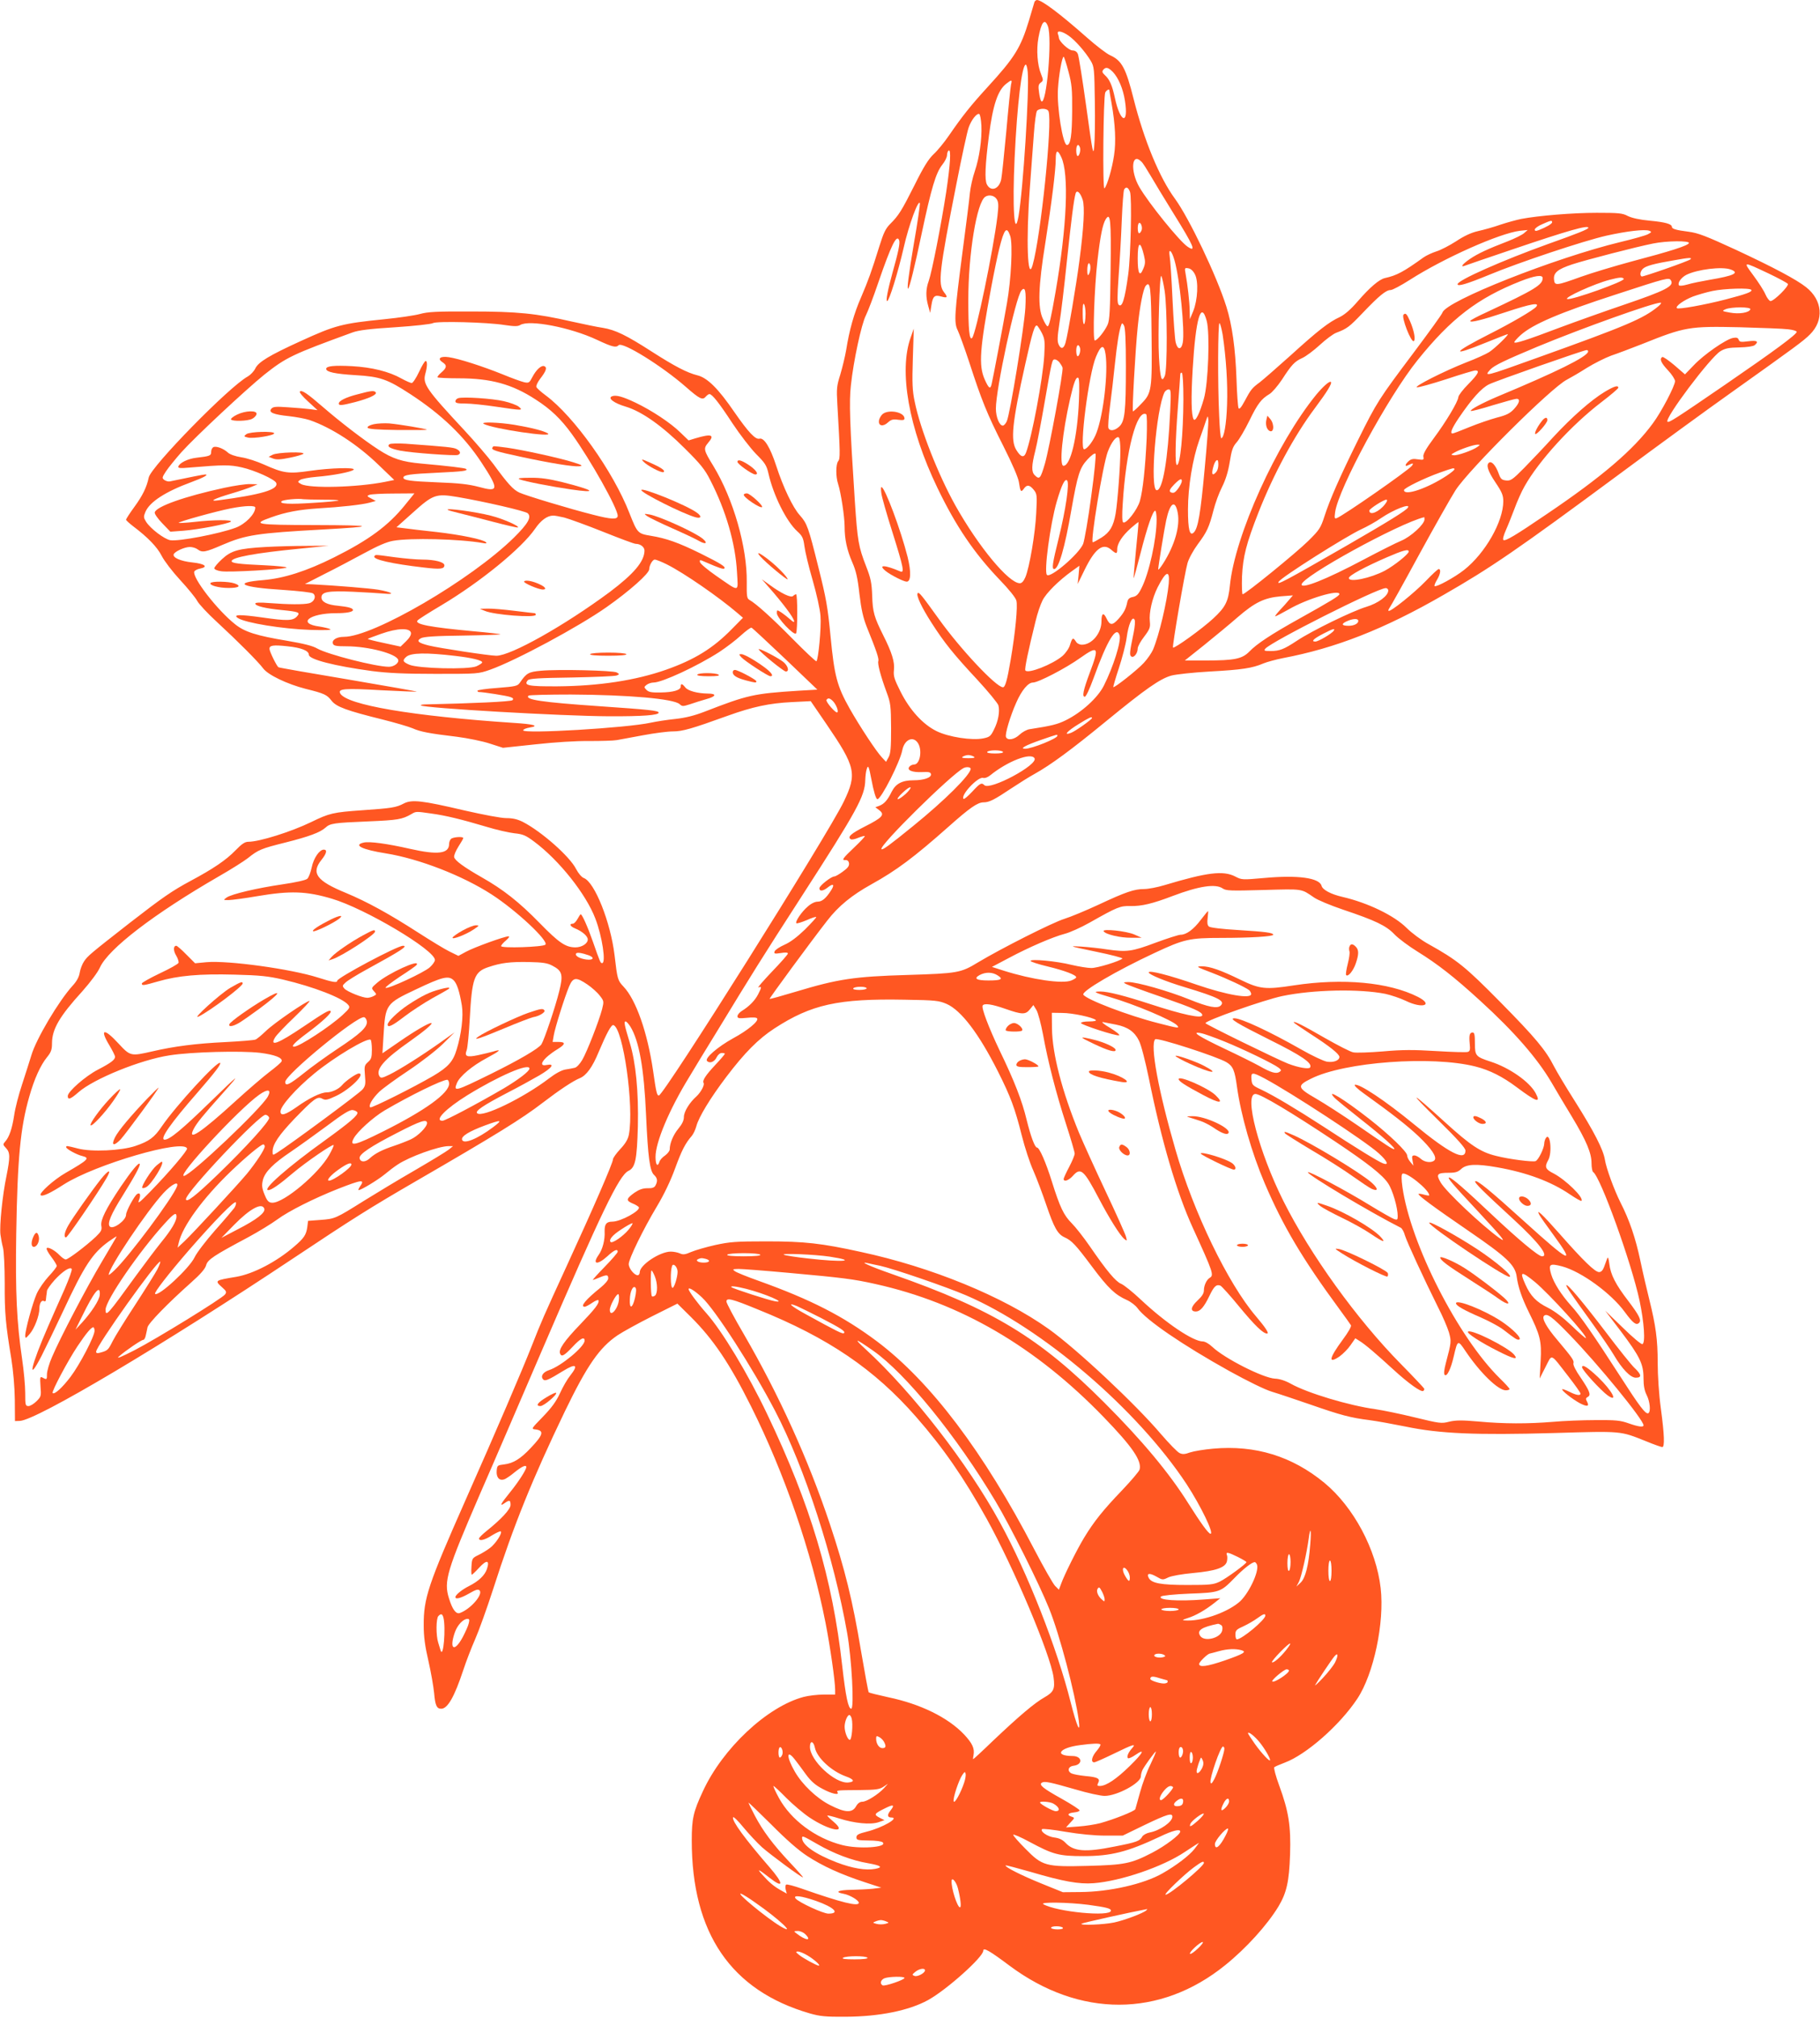 <?xml version="1.0" standalone="no"?>
<!DOCTYPE svg PUBLIC "-//W3C//DTD SVG 20010904//EN"
 "http://www.w3.org/TR/2001/REC-SVG-20010904/DTD/svg10.dtd">
<svg version="1.0" xmlns="http://www.w3.org/2000/svg"
 width="1155pt" height="1280pt" viewBox="0 0 1155 1280"
 preserveAspectRatio="xMidYMid meet">
<g transform="translate(0,1280) scale(0.1,-0.1)"
fill="#ff5722" stroke="none">
<path d="M6565 12788 c-2 -7 -18 -60 -35 -118 -53 -175 -91 -235 -265 -425
-105 -115 -157 -180 -243 -305 -28 -41 -71 -94 -96 -117 -33 -31 -64 -80 -121
-195 -84 -167 -102 -195 -156 -249 -29 -29 -42 -57 -68 -140 -50 -161 -70
-216 -116 -324 -46 -105 -75 -209 -95 -335 -7 -41 -24 -111 -37 -155 -23 -73
-25 -90 -19 -190 18 -314 19 -344 5 -361 -15 -19 -16 -98 0 -145 18 -56 41
-208 41 -269 0 -81 15 -150 49 -228 23 -52 34 -99 45 -200 12 -100 24 -152 47
-210 63 -155 78 -202 73 -216 -6 -16 14 -93 52 -196 26 -70 28 -85 29 -230 0
-124 -3 -161 -16 -184 l-16 -29 -27 29 c-35 37 -138 193 -204 309 -80 142 -97
207 -121 456 -18 188 -28 244 -77 439 -64 257 -72 279 -118 331 -44 48 -106
178 -150 314 -38 117 -77 180 -106 172 -26 -7 -70 40 -159 168 -102 149 -171
218 -235 234 -65 16 -144 57 -289 150 -163 105 -232 138 -310 151 -36 5 -125
24 -198 40 -227 52 -346 64 -639 64 -219 1 -275 -2 -325 -16 -33 -9 -134 -24
-225 -33 -269 -27 -311 -38 -530 -138 -202 -92 -271 -134 -290 -175 -9 -18
-30 -40 -47 -50 -117 -63 -614 -571 -629 -641 -13 -62 -39 -115 -90 -185 -30
-41 -54 -78 -54 -83 0 -4 20 -22 43 -40 96 -72 155 -134 183 -189 16 -32 68
-100 117 -153 49 -53 97 -112 108 -132 10 -20 67 -81 126 -135 132 -122 260
-250 293 -294 31 -42 153 -100 270 -130 117 -29 135 -37 164 -75 30 -39 96
-63 326 -120 80 -20 164 -45 188 -55 49 -22 105 -33 282 -54 69 -9 163 -28
208 -43 l84 -27 206 22 c128 14 258 22 342 21 74 0 153 2 175 6 22 4 97 18
168 31 70 13 154 24 187 24 62 0 120 17 350 100 156 56 262 79 405 86 l120 6
100 -146 c185 -271 195 -314 110 -491 -100 -208 -1143 -1865 -1174 -1865 -12
0 -17 21 -36 155 -36 246 -109 453 -188 536 -37 39 -39 46 -57 200 -25 208
-126 463 -195 489 -14 5 -34 29 -49 57 -40 80 -221 239 -338 299 -34 17 -64
24 -105 24 -33 0 -144 21 -267 49 -268 63 -332 70 -383 44 -49 -26 -77 -30
-263 -43 -187 -13 -210 -19 -325 -75 -128 -62 -329 -125 -398 -125 -23 0 -42
-13 -83 -55 -59 -61 -140 -116 -284 -193 -119 -64 -178 -105 -387 -267 -251
-196 -266 -209 -289 -243 -12 -17 -24 -49 -28 -72 -4 -27 -19 -55 -45 -83 -89
-98 -232 -339 -262 -442 -12 -38 -38 -122 -59 -185 -21 -63 -44 -151 -50 -195
-13 -85 -31 -138 -57 -167 -15 -17 -15 -20 5 -41 27 -29 27 -57 3 -178 -25
-119 -45 -314 -38 -371 3 -24 10 -61 16 -83 6 -22 11 -123 11 -225 -1 -190 6
-264 42 -480 12 -77 21 -177 22 -260 l1 -135 31 1 c108 5 915 485 1739 1034
371 247 478 315 780 490 499 289 668 393 800 495 106 81 192 138 234 155 42
17 81 70 121 168 50 118 80 174 93 169 62 -20 132 -517 98 -695 -6 -30 -22
-57 -55 -92 -25 -27 -46 -56 -46 -65 0 -22 -125 -310 -293 -675 -150 -327
-161 -352 -223 -510 -57 -145 -227 -543 -419 -975 -238 -538 -267 -624 -266
-797 0 -70 8 -131 30 -225 16 -70 32 -162 36 -203 7 -79 16 -100 45 -100 41 0
84 76 140 245 18 55 52 143 75 195 23 52 75 196 115 320 130 405 250 701 455
1127 141 291 219 404 334 482 31 21 129 75 218 120 l162 81 84 -83 c143 -142
247 -296 383 -568 213 -426 384 -922 473 -1374 29 -148 61 -369 61 -426 l0
-29 -72 0 c-40 0 -98 -7 -128 -15 -231 -61 -515 -327 -640 -600 -60 -128 -70
-174 -70 -310 0 -589 249 -953 750 -1098 63 -18 100 -22 225 -21 215 1 403 39
525 106 119 66 350 273 350 313 0 23 40 0 168 -96 444 -330 955 -329 1367 4
134 108 266 254 338 372 52 87 68 157 74 330 6 180 -9 275 -69 438 -22 60 -36
112 -31 116 4 4 34 17 66 29 137 51 350 238 461 406 104 157 173 483 148 701
-28 246 -172 515 -357 668 -205 169 -439 241 -706 217 -57 -5 -123 -16 -147
-24 -32 -12 -48 -13 -66 -4 -14 6 -66 60 -118 120 -161 190 -538 543 -714 668
-289 206 -744 392 -1191 488 -250 55 -358 67 -598 67 -195 0 -232 -3 -325 -23
-58 -13 -127 -33 -153 -44 -39 -17 -52 -19 -73 -9 -14 6 -39 11 -57 11 -69 0
-197 -85 -197 -131 0 -10 -6 -19 -13 -19 -22 0 -57 44 -57 71 0 32 92 221 179
366 45 75 87 163 115 240 42 115 65 160 107 208 9 11 22 38 28 60 15 58 88
178 190 313 117 154 203 241 306 308 234 152 404 190 827 182 197 -3 217 -6
266 -27 92 -41 204 -188 325 -428 81 -161 108 -234 151 -405 19 -76 52 -177
74 -225 21 -48 58 -146 82 -217 49 -144 72 -185 115 -205 47 -21 71 -47 175
-186 103 -138 147 -179 221 -212 25 -11 56 -35 68 -52 54 -75 283 -232 583
-399 118 -65 226 -118 270 -131 40 -12 150 -49 243 -81 195 -68 256 -84 375
-99 47 -6 150 -25 230 -41 215 -45 446 -55 940 -41 438 13 420 14 586 -52 50
-21 97 -37 103 -37 16 0 14 74 -9 245 -12 88 -20 208 -20 290 0 147 -12 234
-53 400 -14 55 -40 166 -57 247 -30 142 -69 258 -126 369 -41 82 -91 219 -99
272 -10 63 -68 177 -191 372 -56 88 -115 187 -132 220 -52 103 -119 183 -341
408 -222 225 -273 266 -456 368 -44 24 -106 70 -138 102 -79 79 -247 160 -407
197 -74 17 -126 45 -133 70 -13 51 -150 70 -366 50 -136 -12 -141 -12 -181 9
-77 40 -179 27 -449 -54 -46 -14 -104 -25 -130 -25 -62 0 -116 -18 -291 -100
-80 -37 -176 -77 -215 -89 -77 -24 -401 -188 -548 -276 -110 -67 -128 -70
-447 -80 -338 -10 -440 -25 -709 -106 -90 -27 -165 -48 -167 -46 -3 3 262 364
366 497 72 93 156 161 280 230 159 88 270 171 489 365 136 121 185 155 223
155 36 0 69 17 178 90 47 31 112 72 145 90 104 58 233 153 455 335 250 205
342 269 413 289 29 8 139 20 245 26 202 11 269 21 339 51 24 10 80 25 125 34
333 63 643 184 1019 401 300 172 464 284 1117 767 244 181 561 412 705 514
417 297 461 329 504 372 90 90 79 217 -25 299 -62 49 -205 125 -445 237 -191
88 -240 107 -301 115 -79 10 -106 18 -106 31 0 18 -43 30 -140 39 -65 6 -114
17 -140 30 -34 18 -58 20 -197 20 -152 0 -370 -18 -480 -39 -29 -6 -88 -22
-130 -36 -42 -15 -107 -33 -143 -41 -44 -10 -89 -31 -140 -65 -42 -27 -98 -56
-125 -64 -28 -9 -64 -26 -81 -38 -128 -92 -169 -114 -245 -131 -36 -8 -96 -59
-173 -148 -44 -51 -81 -83 -113 -99 -70 -32 -139 -86 -313 -244 -86 -77 -174
-154 -195 -170 -50 -37 -57 -46 -96 -119 -22 -41 -34 -55 -39 -45 -4 8 -10 91
-13 184 -7 197 -28 344 -64 459 -61 195 -238 565 -327 686 -97 132 -195 368
-262 633 -49 195 -75 243 -148 276 -23 10 -88 60 -146 111 -173 153 -289 240
-319 240 -6 0 -13 -6 -16 -12z m85 -154 c29 -75 -9 -509 -42 -476 -4 4 -11 30
-14 56 -6 40 -4 51 11 62 16 12 17 16 2 53 -24 58 -31 156 -17 231 18 100 40
127 60 74z m131 -60 c42 -29 107 -103 141 -160 22 -37 23 -51 26 -259 2 -121
0 -249 -4 -285 -6 -61 -9 -47 -50 250 -24 173 -48 325 -54 338 -6 14 -18 22
-34 22 -23 0 -86 58 -86 80 0 4 -3 15 -6 24 -10 25 24 20 67 -10z m-1 -226
c22 -82 25 -113 24 -253 -1 -153 -10 -215 -33 -215 -26 0 -65 242 -57 357 5
86 26 203 36 203 3 0 17 -42 30 -92z m-258 -5 c11 -118 -29 -744 -58 -913 -27
-150 -40 52 -25 370 16 339 46 590 71 590 4 0 10 -21 12 -47z m541 0 c35 -38
64 -105 76 -182 25 -158 -30 -141 -64 19 -17 79 -33 116 -64 144 -16 15 -18
22 -10 33 17 20 32 16 62 -14z m-647 -80 c-3 -16 -17 -149 -30 -298 -14 -148
-28 -284 -32 -302 -13 -63 -66 -82 -91 -33 -15 28 -11 124 13 310 25 194 56
287 110 329 35 27 38 27 30 -6z m624 -35 c0 -2 6 -39 14 -83 24 -135 29 -245
16 -330 -12 -83 -44 -193 -61 -210 -13 -12 -7 581 5 608 7 14 26 25 26 15z
m-386 -134 c26 -68 -49 -794 -101 -976 -32 -112 -42 159 -18 482 9 118 20 275
26 349 5 74 14 140 20 148 16 18 65 17 73 -3z m-426 -90 c4 -89 -13 -205 -42
-291 -13 -37 -27 -99 -31 -138 -3 -38 -24 -200 -45 -360 -53 -405 -57 -462
-32 -511 10 -21 43 -111 72 -199 79 -244 115 -333 216 -532 58 -115 95 -201
100 -231 9 -61 13 -68 31 -43 19 28 37 26 63 -6 21 -26 22 -35 16 -148 -6
-128 -43 -346 -69 -407 -11 -25 -22 -38 -35 -38 -70 0 -262 231 -410 495 -107
192 -222 482 -257 656 -15 70 -17 117 -12 274 l6 190 -19 -54 c-78 -214 -13
-578 169 -956 117 -243 233 -414 395 -583 58 -60 101 -113 106 -132 10 -34 -7
-206 -36 -375 -22 -131 -35 -175 -49 -175 -43 0 -271 243 -407 433 -108 150
-126 173 -134 164 -12 -12 24 -89 87 -187 82 -128 140 -200 291 -362 70 -76
130 -149 134 -163 10 -39 -1 -100 -28 -153 -20 -42 -28 -48 -67 -56 -72 -15
-221 8 -298 46 -87 43 -170 134 -229 252 -39 78 -45 97 -41 135 6 51 -13 112
-68 221 -57 114 -67 147 -70 251 -3 81 -9 111 -38 185 -49 126 -55 161 -72
414 -32 486 -37 634 -25 736 16 153 67 389 95 443 13 26 49 120 79 209 83 241
117 308 132 268 7 -17 -5 -75 -42 -206 -29 -105 -44 -180 -34 -180 13 0 69
183 105 339 32 143 96 316 103 280 1 -8 -15 -122 -38 -252 -70 -410 -43 -377
49 61 61 287 90 386 131 437 17 21 30 48 30 61 0 12 5 26 10 29 17 11 11 -87
-15 -262 -32 -208 -91 -509 -111 -565 -19 -52 -20 -101 -3 -160 l12 -43 8 49
c9 57 20 67 62 55 40 -11 44 -6 18 27 -40 51 -31 134 80 694 33 168 67 325 76
350 17 49 51 92 67 87 6 -2 12 -35 14 -73z m625 -138 c7 -18 -3 -56 -14 -56
-5 0 -9 16 -9 35 0 35 13 47 23 21z m-118 -63 c50 -106 36 -438 -36 -853 -29
-168 -41 -220 -51 -220 -5 0 -18 21 -30 48 -33 71 -29 204 16 482 40 253 66
462 66 532 0 57 12 61 35 11z m509 -29 c9 -8 34 -48 57 -87 23 -40 88 -147
145 -239 130 -209 148 -251 92 -214 -52 34 -249 278 -308 380 -59 103 -48 223
14 160z m-73 -191 c13 -33 5 -406 -11 -523 -22 -161 -39 -215 -61 -193 -9 9
-9 51 0 182 7 93 16 252 20 354 4 101 11 189 15 195 12 20 26 14 37 -15z
m-300 -51 c14 -44 7 -174 -21 -387 -20 -154 -73 -467 -88 -519 -11 -39 -29
-44 -44 -11 -9 21 -8 47 5 133 10 59 31 234 47 390 29 273 45 397 56 435 8 25
30 6 45 -41z m-546 5 c12 -20 13 -37 5 -108 -27 -220 -136 -746 -161 -773 -17
-18 -24 55 -24 239 0 296 54 623 108 657 23 15 57 8 72 -15z m723 -450 c-3
-258 -6 -318 -19 -347 -19 -42 -66 -100 -81 -100 -15 0 -3 341 17 510 18 156
33 228 52 259 30 47 35 0 31 -322z m2802 303 c0 -10 -38 -32 -85 -50 -19 -7
-25 -6 -25 4 0 7 21 23 48 34 54 24 62 26 62 12z m-2605 -50 c-4 -11 -11 -20
-16 -20 -10 0 -12 53 -2 64 11 11 25 -23 18 -44z m2835 15 c0 -9 -70 -37 -256
-103 -289 -104 -574 -230 -574 -255 0 -16 58 1 199 59 192 80 604 217 746 249
131 29 243 42 272 31 16 -7 15 -9 -9 -22 -15 -8 -93 -30 -173 -49 -417 -101
-1108 -374 -1131 -448 -3 -11 -86 -125 -184 -256 -220 -293 -232 -311 -351
-551 -115 -233 -179 -377 -214 -486 -24 -74 -32 -86 -103 -156 -77 -76 -399
-338 -416 -338 -4 0 -6 51 -4 113 6 126 27 208 104 405 97 246 227 487 358
662 79 106 111 158 102 167 -8 8 -48 -27 -93 -81 -252 -309 -517 -895 -548
-1211 -10 -101 -28 -137 -106 -209 -69 -64 -246 -192 -255 -184 -6 6 74 473
92 535 8 29 37 82 65 120 59 79 72 108 100 216 11 44 35 110 54 147 23 46 39
97 49 159 12 76 20 98 44 125 17 19 53 81 81 138 52 107 75 137 127 168 17 10
52 51 79 91 62 96 81 116 130 138 22 10 72 47 110 82 39 36 86 71 105 78 69
26 83 37 168 126 104 109 148 145 177 145 12 0 66 29 121 64 217 139 570 296
700 312 l49 5 -23 -20 c-12 -11 -59 -34 -102 -51 -128 -49 -192 -79 -242 -113
-47 -32 -65 -56 -30 -42 9 4 148 51 307 105 348 118 475 154 475 135z m-3669
-52 c17 -51 6 -278 -21 -428 -24 -138 -89 -479 -97 -512 -8 -35 -18 -28 -44
30 -39 89 -32 191 42 587 17 91 40 201 51 245 31 124 47 143 69 78z m4307 -45
c-5 -16 -114 -51 -368 -118 -107 -29 -250 -72 -317 -96 -158 -57 -167 -58
-171 -17 -4 43 23 65 116 96 85 28 410 112 512 132 88 18 233 19 228 3z
m-3458 -79 c9 -38 9 -53 -5 -85 -22 -54 -35 -30 -35 67 0 108 17 115 40 18z
m194 -32 c33 -115 66 -447 52 -521 -9 -47 -33 -47 -45 2 -5 20 -14 143 -20
272 -6 129 -14 253 -18 274 -9 57 13 38 31 -27z m3274 8 c-10 -11 -303 -113
-310 -109 -13 8 -9 31 7 48 19 19 70 33 200 55 94 17 115 18 103 6z m-3808
-52 c0 -16 -5 -35 -10 -43 -7 -11 -10 -4 -10 28 0 23 5 42 10 42 6 0 10 -12
10 -27z m4304 -38 c63 -30 118 -60 122 -66 8 -14 -88 -109 -110 -109 -7 0 -22
19 -32 42 -10 24 -45 78 -77 121 -67 91 -69 90 97 12z m-3641 -5 c24 -45 18
-163 -11 -235 l-21 -50 -1 55 c-1 55 -13 162 -26 233 -7 37 -6 39 17 35 15 -2
31 -16 42 -38z m3401 30 c57 -21 21 -39 -134 -65 -52 -9 -116 -22 -142 -30
-28 -8 -50 -10 -53 -5 -10 16 14 49 46 66 69 35 229 55 283 34z m-3593 -135
c17 -110 18 -500 1 -540 -20 -46 -29 -18 -37 119 -8 135 4 536 15 515 5 -8 14
-50 21 -94z m2399 81 c0 -43 -49 -73 -352 -215 -60 -27 -108 -53 -108 -57 0
-13 76 6 226 56 160 53 217 63 193 34 -17 -21 -157 -103 -298 -174 -236 -120
-248 -146 -25 -55 75 30 138 55 142 55 12 0 -83 -92 -118 -114 -19 -12 -84
-42 -145 -65 -142 -56 -335 -154 -313 -158 9 -2 92 21 185 51 93 31 177 56
186 56 30 0 18 -23 -45 -87 -34 -34 -62 -71 -63 -82 -2 -29 -77 -155 -156
-261 -50 -67 -69 -102 -66 -117 4 -21 2 -22 -35 -17 -29 5 -43 2 -58 -11 -26
-23 -26 -39 -1 -25 28 14 35 12 20 -6 -24 -30 -435 -316 -476 -331 -14 -5 -15
0 -10 38 21 150 336 732 523 964 213 265 382 394 653 501 92 36 141 43 141 20z
m515 -5 c9 -15 -333 -137 -359 -128 -24 8 172 97 269 122 62 16 82 18 90 6z
m299 -10 c22 -36 -33 -64 -300 -155 -121 -41 -303 -106 -405 -144 -208 -79
-289 -105 -289 -93 0 5 18 25 40 45 77 69 247 142 605 258 327 107 337 109
349 89z m-3296 -343 c4 -354 1 -372 -66 -440 -25 -27 -49 -48 -52 -48 -7 0 15
388 30 535 13 131 35 242 51 262 29 34 34 -8 37 -309z m-801 168 c-7 -120 -97
-674 -118 -719 -7 -15 -18 -27 -25 -27 -22 0 -44 55 -44 108 0 125 125 705
162 749 24 29 31 -2 25 -111z m4607 115 c8 -12 -30 -26 -164 -61 -136 -35
-299 -64 -308 -55 -12 12 45 52 102 74 30 11 85 27 123 35 76 16 239 21 247 7z
m-4225 -151 c-1 -85 -18 -90 -18 -5 -1 55 2 75 9 65 5 -8 9 -35 9 -60z m3634
46 c-93 -77 -201 -123 -768 -326 -333 -120 -341 -122 -296 -73 24 25 93 58
296 143 287 119 732 278 783 280 8 0 1 -11 -15 -24z m585 -18 c-7 -22 -72 -32
-130 -21 -50 9 -52 10 -28 21 36 16 163 16 158 0z m-3450 -74 c21 -79 10 -398
-18 -493 -26 -92 -54 -149 -65 -131 -15 24 -17 137 -6 320 19 319 53 438 89
304z m-4455 -26 c61 -9 83 -9 98 0 57 36 320 -15 488 -94 96 -45 120 -51 137
-34 24 24 274 -131 426 -264 89 -78 107 -87 128 -61 7 8 17 15 22 15 17 0 61
-55 146 -185 47 -71 115 -159 150 -195 57 -57 67 -72 79 -125 31 -137 113
-302 182 -365 33 -30 39 -43 46 -95 4 -33 27 -130 52 -215 26 -91 47 -185 50
-228 6 -72 -14 -279 -26 -287 -4 -2 -72 62 -151 142 -132 134 -231 223 -275
248 -15 9 -17 24 -16 111 3 222 -85 529 -212 738 -62 101 -64 110 -33 147 44
51 22 59 -82 28 l-42 -13 -53 51 c-61 60 -182 140 -285 189 -80 38 -123 50
-148 40 -30 -12 13 -44 88 -66 102 -31 231 -122 374 -265 99 -98 128 -134 161
-200 100 -194 160 -402 170 -584 7 -132 22 -130 -132 -24 -55 38 -101 77 -103
87 -3 16 -1 16 35 0 88 -38 114 -47 120 -40 10 10 -23 31 -152 95 -140 69
-217 96 -315 112 -83 14 -85 16 -136 145 -103 264 -352 613 -530 745 -30 22
-58 47 -60 54 -3 8 8 31 24 52 38 49 46 72 26 80 -19 7 -51 -22 -76 -70 -18
-35 -22 -38 -51 -32 -18 4 -79 26 -137 50 -129 52 -279 100 -342 109 -54 8
-75 -9 -40 -32 30 -19 28 -35 -7 -65 -17 -14 -27 -28 -24 -31 4 -3 64 -6 135
-6 203 0 338 -37 488 -135 95 -61 160 -123 230 -220 117 -162 290 -470 290
-517 0 -25 -39 -24 -158 7 -147 37 -425 121 -466 140 -40 19 -72 54 -165 181
-33 44 -115 140 -183 213 -244 262 -266 295 -249 359 13 46 14 82 2 82 -5 0
-24 -31 -42 -70 -18 -38 -39 -70 -46 -70 -7 0 -37 13 -66 29 -78 44 -187 71
-313 78 -113 6 -164 1 -164 -17 0 -20 56 -32 186 -40 156 -9 202 -25 349 -121
199 -130 341 -267 451 -434 112 -171 110 -189 -17 -154 -65 17 -125 24 -264
29 -172 7 -215 13 -215 30 0 17 41 23 214 31 168 8 197 12 184 24 -6 6 -116
19 -284 34 -123 11 -183 31 -271 88 -93 60 -244 176 -349 267 -104 90 -139
114 -151 102 -5 -5 19 -33 52 -63 l60 -55 -45 6 c-25 3 -88 9 -140 12 -80 6
-97 4 -108 -9 -20 -23 13 -37 111 -47 45 -5 105 -16 132 -25 139 -48 304 -155
438 -285 l99 -95 -59 -12 c-175 -35 -478 -43 -532 -14 -23 13 -23 15 -7 26 9
7 56 16 104 20 103 8 222 31 236 45 16 16 -144 12 -276 -7 -136 -20 -168 -16
-293 40 -44 20 -109 41 -144 46 -38 6 -72 18 -85 30 -27 25 -71 42 -91 35 -8
-4 -15 -17 -15 -30 0 -25 -7 -28 -94 -38 -53 -6 -106 -32 -114 -55 -4 -11 10
-13 74 -7 214 18 252 18 328 1 81 -18 211 -76 219 -99 16 -41 -94 -74 -367
-110 -64 -9 -29 10 79 42 55 16 116 37 135 45 l35 15 -48 1 c-26 1 -100 -10
-165 -24 -250 -54 -433 -119 -440 -156 -2 -9 20 -40 48 -69 l51 -53 82 6 c93
7 287 44 302 58 13 12 -113 12 -231 -2 -53 -6 -98 -8 -100 -6 -7 6 239 74 331
92 93 18 155 19 155 5 0 -41 -63 -105 -125 -128 -105 -39 -363 -88 -415 -79
-39 8 -125 73 -153 117 -16 26 -17 32 -4 63 27 63 127 128 290 188 79 29 115
49 89 49 -10 0 -106 -19 -224 -44 -9 -2 -25 2 -35 9 -16 12 -15 16 11 56 16
24 60 78 97 120 89 99 411 399 526 492 139 110 176 128 560 268 38 14 110 23
272 33 121 8 229 20 238 26 23 14 345 6 456 -12z m3942 -263 c0 -288 -7 -348
-42 -381 -29 -27 -61 -31 -69 -9 -3 8 1 70 10 137 9 68 23 187 31 266 14 133
27 215 41 252 4 12 8 11 17 -5 8 -14 12 -93 12 -260z m614 203 c22 -147 33
-313 28 -446 -4 -125 -20 -212 -37 -212 -4 0 -10 64 -13 143 -10 205 -8 587 2
587 4 0 13 -33 20 -72z m-1147 9 c18 -37 20 -52 15 -142 -9 -149 -79 -520
-116 -617 -13 -34 -33 -29 -61 17 -38 61 -27 172 56 543 46 208 61 255 76 246
4 -3 18 -24 30 -47z m4736 24 c29 -3 53 -10 54 -16 2 -15 -143 -122 -452 -334
-318 -218 -360 -245 -368 -236 -20 20 270 406 336 447 30 18 53 23 120 24 49
1 88 7 97 14 29 24 16 32 -40 25 -46 -6 -56 -5 -61 10 -5 13 -14 15 -37 11
-45 -9 -185 -106 -248 -173 l-56 -58 -67 58 c-37 31 -71 55 -77 52 -19 -12 -8
-37 36 -84 25 -26 45 -58 45 -69 0 -29 -87 -196 -141 -268 -122 -167 -323
-339 -674 -576 -200 -136 -261 -172 -274 -164 -6 4 1 30 16 64 14 31 38 93 55
137 16 44 44 107 63 140 91 162 298 389 488 534 59 45 107 86 107 91 0 18 -26
10 -85 -25 -88 -53 -210 -161 -326 -286 -57 -63 -141 -151 -186 -197 -74 -75
-86 -83 -115 -80 -28 3 -35 9 -48 46 -18 49 -43 77 -59 68 -22 -14 -10 -53 39
-126 42 -62 50 -83 50 -120 0 -129 -115 -330 -248 -435 -59 -47 -178 -112
-188 -103 -3 3 4 21 15 39 22 36 27 69 11 69 -5 0 -42 -34 -82 -76 -71 -74
-226 -199 -236 -189 -3 2 0 10 5 17 6 7 91 159 188 338 98 179 202 363 232
410 86 133 609 652 706 701 23 12 80 45 127 75 47 29 117 64 155 78 39 13 126
46 195 73 274 110 300 114 620 107 140 -4 279 -9 308 -13z m-4495 -115 c7 -18
-3 -56 -14 -56 -5 0 -9 16 -9 35 0 35 13 47 23 21z m163 -43 c17 -117 -13
-380 -57 -497 -18 -50 -60 -106 -79 -106 -32 0 29 477 75 586 32 77 51 83 61
17z m3062 15 c-11 -34 -199 -127 -573 -283 -99 -42 -179 -85 -171 -92 3 -3 66
13 139 36 74 22 142 41 151 41 26 0 19 -27 -16 -65 -26 -28 -49 -39 -108 -54
-41 -11 -120 -38 -174 -60 -55 -23 -103 -41 -108 -41 -18 0 -5 32 40 99 83
122 144 190 192 213 47 23 595 215 618 217 8 1 12 -5 10 -11z m-3356 -65 c8
-10 18 -26 21 -35 7 -20 -83 -509 -112 -610 -28 -95 -34 -103 -65 -72 -21 21
-20 60 4 154 11 43 38 184 60 312 46 264 47 268 64 268 7 0 20 -8 28 -17z
m788 -236 c-1 -222 -20 -417 -41 -417 -13 0 -11 147 6 365 8 105 15 198 15
208 0 10 5 15 10 12 6 -4 10 -71 10 -168z m-663 -11 c-10 -230 -53 -411 -98
-411 -28 0 -8 205 42 425 24 105 38 142 52 133 6 -4 8 -55 4 -147z m579 -68
c-14 -303 -47 -498 -85 -498 -46 0 -4 519 50 623 6 9 17 17 26 17 14 0 15 -15
9 -142z m-149 -169 c-9 -188 -24 -329 -43 -397 -16 -56 -87 -147 -106 -136 -7
4 -8 47 -3 118 20 337 90 602 149 568 5 -3 6 -68 3 -153z m368 -192 c-26 -285
-42 -378 -69 -405 -26 -26 -37 19 -37 146 0 143 30 323 72 441 17 47 36 102
42 121 12 35 12 35 15 8 2 -16 -8 -155 -23 -311z m-535 114 c0 -95 -18 -328
-30 -399 -14 -80 -36 -118 -89 -152 -26 -16 -51 -30 -56 -30 -17 0 64 491 95
574 23 61 54 101 70 91 6 -4 10 -41 10 -84z m2266 24 c-30 -22 -127 -56 -150
-53 -20 3 -20 4 4 17 36 21 122 50 145 50 20 0 20 0 1 -14z m-2451 -314 c-19
-144 -43 -279 -51 -301 -26 -64 -208 -220 -230 -197 -20 19 21 322 62 464 31
106 52 149 66 135 16 -16 -8 -182 -53 -365 -41 -165 -45 -197 -29 -197 28 0
67 132 109 375 40 226 53 267 103 321 24 26 45 41 50 36 5 -5 -6 -118 -27
-271z m806 217 c3 -29 -3 -54 -17 -67 -21 -22 -27 -7 -14 38 10 39 29 56 31
29z m1499 -45 c0 -5 -21 -22 -48 -40 -122 -81 -272 -132 -272 -92 0 13 132 77
225 110 87 31 95 33 95 22z m-1730 -74 c0 -18 -33 -68 -49 -74 -8 -3 -19 -1
-25 5 -7 7 1 21 24 45 35 36 50 43 50 24z m-4930 -153 c-106 -131 -228 -221
-450 -332 -176 -88 -319 -133 -449 -144 -199 -16 -141 -46 122 -62 101 -7 185
-16 194 -23 22 -17 8 -53 -25 -62 -35 -9 -133 -8 -249 1 -62 5 -93 4 -93 -3 0
-15 63 -31 168 -41 109 -11 119 -15 97 -40 -26 -29 -62 -30 -222 -7 -142 20
-188 19 -153 -4 49 -31 283 -69 460 -75 96 -3 138 -1 125 5 -11 5 -41 12 -66
16 -147 19 -67 85 104 85 67 0 107 8 107 20 0 12 -28 20 -94 27 -70 6 -106 25
-106 53 0 35 42 43 200 36 80 -4 170 -9 200 -12 73 -7 46 10 -40 25 -57 9
-263 26 -415 34 l-50 2 125 64 c69 34 181 94 250 131 86 47 144 72 184 79 110
20 422 12 571 -14 20 -4 26 -2 19 5 -18 18 -158 47 -314 65 -85 9 -177 20
-205 24 l-49 6 103 92 c130 117 147 123 285 100 170 -29 430 -89 445 -103 26
-24 2 -66 -87 -154 -272 -268 -893 -630 -1079 -630 -47 0 -79 -20 -70 -44 5
-13 21 -16 86 -16 137 0 317 -47 328 -86 6 -20 -27 -44 -59 -44 -83 0 -388 78
-455 116 -29 17 -86 31 -191 49 -193 32 -269 56 -329 104 -114 90 -274 297
-260 335 3 7 20 16 37 19 55 11 29 31 -50 39 -74 8 -124 30 -118 51 6 18 69
47 103 47 17 0 39 -7 49 -15 30 -22 48 -19 159 29 147 63 219 74 637 97 344
19 330 27 -48 28 -385 1 -405 5 -281 49 91 33 178 49 299 57 141 8 276 23 325
36 l40 11 -30 16 c-27 14 -28 16 -10 23 11 4 80 8 153 8 l132 1 -60 -74z
m-521 34 c57 0 102 -2 99 -5 -2 -3 -74 -10 -158 -15 -150 -10 -221 -7 -203 10
9 10 106 19 138 13 11 -1 67 -3 124 -3z m6741 -28 c-37 -49 -100 -76 -100 -41
0 11 90 69 108 69 8 0 6 -10 -8 -28z m-1316 -55 c16 -84 -19 -206 -92 -321
-18 -28 -32 -45 -32 -38 0 16 39 258 51 312 24 112 57 133 73 47z m1461 33
c-12 -19 -123 -88 -390 -242 -395 -227 -446 -254 -430 -228 18 29 427 288 525
333 35 16 91 47 124 70 79 54 190 97 171 67z m-1595 -77 c0 -122 -48 -341 -96
-434 -19 -39 -31 -51 -54 -56 -22 -4 -32 -13 -36 -32 -9 -44 -21 -67 -54 -105
-40 -45 -56 -45 -77 -1 -20 43 -33 36 -33 -17 0 -75 -61 -148 -124 -148 -15 0
-31 8 -38 20 -18 28 -23 25 -37 -19 -6 -23 -27 -53 -48 -72 -63 -54 -221 -116
-236 -92 -6 9 18 124 65 313 11 47 31 106 44 131 23 47 104 127 188 187 l46
33 -5 -58 -6 -58 44 90 c65 133 115 172 166 130 36 -31 41 -31 41 1 0 36 32
85 87 134 25 22 47 39 48 38 1 -2 -6 -82 -16 -178 -9 -96 -16 -176 -15 -178 2
-1 21 69 43 155 44 172 79 273 94 273 5 0 9 -26 9 -57z m-3760 14 c30 -8 141
-48 246 -90 105 -42 198 -77 208 -77 30 0 56 -20 56 -43 -1 -69 -67 -147 -221
-263 -286 -212 -627 -404 -719 -404 -44 0 -365 49 -429 65 -68 17 -80 29 -50
46 18 10 91 15 267 17 134 2 241 6 239 8 -2 2 -78 11 -168 19 -283 26 -380 45
-359 69 5 7 73 50 149 95 247 147 511 362 597 487 36 53 77 83 114 83 8 1 40
-5 70 -12z m5460 -12 c0 -31 -87 -110 -147 -135 -32 -13 -141 -68 -243 -122
-232 -123 -390 -186 -390 -156 2 50 615 387 778 427 1 1 2 -6 2 -14z m-100
-204 c0 -16 -92 -89 -151 -121 -91 -48 -229 -77 -229 -47 0 16 102 71 240 131
104 45 140 55 140 37z m-4707 -82 c108 -54 329 -207 447 -308 l35 -30 -70 -71
c-119 -122 -237 -195 -419 -259 -191 -67 -424 -103 -688 -105 -184 -1 -216 5
-189 38 9 11 63 15 279 18 147 3 275 8 286 13 18 8 18 8 0 19 -23 13 -374 21
-480 11 -80 -7 -93 -15 -135 -76 -14 -21 -27 -24 -142 -33 -70 -5 -127 -13
-127 -18 0 -4 4 -8 8 -8 28 0 181 -24 201 -32 18 -6 21 -12 13 -20 -9 -9 -247
-20 -561 -27 -13 -1 -22 -3 -20 -6 17 -17 901 -68 1194 -69 214 -1 315 7 315
23 0 13 -59 19 -378 41 -362 25 -474 41 -448 67 4 4 125 7 269 7 368 -2 652
-27 690 -61 16 -15 21 -15 65 -1 26 9 73 24 105 33 63 17 67 35 9 35 -66 1
-126 17 -143 39 -20 25 -29 27 -29 6 0 -23 -47 -37 -127 -38 -58 -1 -76 2 -90
16 -17 17 -17 19 1 33 11 8 30 14 43 14 55 0 280 105 418 194 44 29 106 76
137 105 32 29 62 51 67 49 5 -1 101 -91 214 -198 l204 -195 -121 -7 c-283 -18
-322 -27 -595 -133 -65 -25 -121 -39 -185 -46 -50 -5 -121 -16 -158 -24 -150
-33 -808 -72 -808 -48 0 6 19 14 43 18 62 10 25 21 -103 29 -643 43 -1061 114
-1101 187 -16 30 27 34 265 20 120 -6 220 -10 221 -9 2 2 -193 36 -433 77
-240 40 -440 75 -445 78 -11 7 -57 100 -57 117 0 22 23 26 115 16 87 -9 135
-28 135 -54 0 -29 162 -71 400 -103 101 -13 204 -18 405 -18 269 0 270 0 347
27 162 58 559 271 738 397 145 102 270 213 270 240 0 24 21 61 35 61 9 0 44
-14 78 -31z m3184 -121 c-11 -116 -61 -328 -100 -420 -9 -20 -34 -57 -58 -83
-41 -45 -187 -160 -194 -154 -1 2 14 56 35 119 21 63 44 151 50 195 11 84 36
140 50 114 5 -8 2 -46 -6 -84 -26 -125 -27 -142 -14 -150 16 -10 40 21 40 51
0 12 18 46 41 75 36 48 40 59 36 97 -6 55 15 147 49 215 53 105 79 115 71 25z
m1393 -44 c0 -34 -64 -81 -140 -104 -87 -26 -344 -151 -440 -215 -82 -54 -109
-65 -167 -65 -39 0 -44 2 -33 15 37 44 707 382 763 384 9 1 17 -6 17 -15z
m-310 -23 c0 -11 -56 -45 -255 -156 -178 -99 -270 -160 -316 -208 -46 -47 -94
-57 -276 -57 l-134 0 123 98 c68 55 164 134 213 177 109 94 169 123 273 132
l77 6 -25 -29 c-13 -16 -40 -46 -59 -66 -19 -21 -32 -38 -28 -38 4 0 42 20 85
44 116 68 322 129 322 97z m120 -170 c0 -17 -27 -31 -62 -31 -48 0 -49 14 -1
33 36 14 63 13 63 -2z m-6012 -76 c2 -13 -10 -33 -32 -54 l-34 -33 -106 23
c-58 12 -104 24 -102 26 2 2 41 17 87 33 102 36 182 38 187 5z m5856 14 c-11
-18 -97 -69 -117 -69 -29 0 -11 18 51 50 62 32 77 36 66 19z m-1359 -29 c12
-37 -40 -201 -100 -320 -39 -77 -140 -169 -241 -219 -53 -26 -88 -35 -230 -57
-17 -2 -46 -18 -63 -34 -33 -32 -78 -40 -87 -15 -7 18 27 132 65 217 35 80 76
128 106 128 34 0 211 92 300 156 116 82 123 71 60 -96 -40 -107 -49 -150 -31
-150 8 0 30 47 56 118 87 241 145 336 165 272z m-4215 -131 c104 -12 170 -28
170 -41 0 -5 -17 -16 -37 -25 -53 -22 -369 -14 -425 10 -42 18 -46 27 -20 50
29 26 126 28 312 6z m2395 -286 c20 -20 38 -63 29 -72 -9 -9 -76 68 -69 79 9
14 21 12 40 -7z m1645 -108 c0 -9 -106 -84 -133 -94 -52 -20 -25 11 49 56 66
41 84 49 84 38z m-220 -113 c0 -17 -162 -82 -204 -82 -38 0 0 21 100 56 113
39 104 36 104 26z m-886 -44 c31 -44 15 -138 -23 -138 -10 0 -24 -6 -30 -14
-18 -22 18 -37 81 -34 42 2 53 0 56 -13 4 -22 -45 -39 -110 -39 -73 0 -113
-21 -139 -72 -27 -55 -48 -78 -79 -90 l-25 -9 25 -19 c37 -28 20 -47 -91 -103
-89 -45 -113 -67 -90 -81 6 -4 27 0 47 9 20 8 39 13 42 11 2 -3 -28 -35 -67
-72 -74 -70 -83 -83 -54 -80 11 0 19 -7 21 -21 2 -16 -8 -30 -39 -52 -23 -17
-47 -31 -54 -31 -20 0 -95 -59 -95 -75 0 -21 23 -19 54 6 34 27 44 18 21 -18
-33 -52 -58 -73 -86 -73 -17 0 -42 -12 -63 -31 -39 -33 -82 -97 -72 -106 3 -3
33 6 66 20 33 15 60 23 60 19 0 -4 -33 -40 -72 -79 -49 -47 -92 -80 -129 -96
-31 -14 -59 -32 -63 -42 -6 -15 -1 -17 39 -11 29 5 45 4 45 -3 0 -6 -46 -58
-102 -116 -55 -58 -94 -103 -85 -99 22 8 21 1 -2 -44 -20 -39 -57 -77 -103
-105 -16 -10 -28 -25 -28 -34 0 -13 9 -15 60 -10 36 4 61 3 65 -4 11 -17 -60
-76 -153 -126 -99 -55 -182 -127 -165 -144 17 -17 47 -6 61 24 8 16 21 27 33
27 10 0 19 -2 19 -5 0 -3 -26 -34 -59 -69 -64 -68 -85 -101 -76 -116 8 -13
-18 -60 -45 -85 -44 -39 -80 -97 -80 -131 0 -22 -11 -45 -35 -74 -32 -38 -55
-93 -55 -132 0 -9 -13 -26 -29 -38 -17 -11 -33 -29 -36 -40 -12 -37 -25 -20
-25 31 0 93 87 300 213 505 29 49 111 184 182 299 213 350 278 455 530 845
355 550 404 639 406 742 1 24 4 54 9 68 9 31 14 19 30 -65 14 -75 29 -125 38
-125 24 0 144 237 158 311 13 66 67 92 98 47z m541 -58 c4 -6 -15 -10 -50 -10
-35 0 -54 4 -50 10 3 6 26 10 50 10 24 0 47 -4 50 -10z m-185 -30 c11 -7 1
-10 -35 -10 -36 0 -46 3 -35 10 8 5 24 10 35 10 11 0 27 -5 35 -10z m385 -10
c26 -41 -283 -206 -318 -171 -18 18 -27 13 -77 -41 -27 -29 -52 -50 -55 -46
-22 22 92 143 124 133 12 -3 30 4 47 18 109 88 256 145 279 107z m-405 -67 c0
-37 -165 -201 -365 -363 -150 -122 -194 -154 -201 -147 -19 19 438 470 520
514 18 10 46 7 46 -4z m-412 -159 c-21 -19 -43 -34 -50 -34 -7 0 6 19 30 41
24 23 46 38 50 34 4 -4 -10 -22 -30 -41z m-3011 -125 c90 -12 192 -37 350 -84
62 -19 141 -37 176 -41 57 -6 73 -13 128 -54 158 -118 328 -332 387 -487 44
-114 69 -283 43 -283 -10 0 -12 3 -58 135 -34 97 -69 175 -78 175 -2 0 -11
-13 -20 -30 -9 -16 -22 -30 -30 -30 -25 0 -17 -17 15 -30 46 -19 80 -49 80
-70 0 -26 -38 -50 -78 -50 -62 0 -104 28 -227 154 -130 133 -231 213 -369 291
-112 64 -170 106 -174 128 -2 10 10 39 27 66 17 26 31 51 31 54 0 12 -66 7
-78 -5 -7 -7 -12 -21 -12 -32 0 -62 -71 -71 -248 -31 -145 33 -256 48 -293 40
-71 -16 -11 -45 141 -69 210 -34 486 -141 671 -261 156 -101 363 -295 340
-318 -15 -15 -281 -24 -281 -9 0 6 14 22 31 36 18 16 25 26 16 26 -25 0 -219
-70 -270 -98 l-48 -26 -57 28 c-31 15 -119 69 -197 119 -188 121 -323 195
-459 252 -188 77 -223 126 -156 210 33 41 38 65 15 65 -28 0 -65 -54 -77 -113
-7 -32 -19 -64 -28 -72 -10 -9 -74 -23 -156 -35 -164 -24 -325 -62 -356 -84
-22 -16 -22 -16 13 -16 19 0 102 11 183 25 208 35 309 32 471 -16 211 -62 655
-326 655 -389 0 -10 -15 -31 -33 -47 -37 -33 -261 -137 -280 -130 -6 2 34 33
89 70 56 36 105 70 108 76 25 41 -180 -53 -251 -114 -37 -32 -38 -33 -20 -53
18 -20 18 -21 -2 -31 -11 -6 -29 -11 -40 -11 -31 0 -126 38 -145 58 -15 17
-14 20 7 39 12 12 69 47 127 79 225 123 273 154 237 154 -36 0 -417 -203 -417
-222 0 -14 -30 -9 -124 21 -170 54 -567 109 -705 97 l-73 -7 -55 55 c-30 31
-59 56 -64 56 -20 0 -20 -31 -1 -62 11 -18 17 -39 15 -46 -3 -8 -57 -38 -119
-67 -63 -30 -114 -59 -114 -64 0 -15 9 -14 103 13 128 37 263 49 486 43 163
-4 214 -10 306 -31 196 -46 379 -117 415 -161 13 -16 9 -22 -36 -64 -80 -74
-275 -201 -308 -201 -22 0 6 29 87 89 96 72 155 127 145 137 -9 8 -38 -8 -171
-98 -163 -110 -219 -131 -181 -69 8 14 63 72 122 128 59 57 102 103 96 103
-20 0 -226 -141 -277 -191 -27 -26 -57 -51 -66 -54 -9 -4 -95 -11 -192 -16
-188 -9 -325 -27 -463 -59 -136 -31 -139 -31 -214 50 -93 101 -122 94 -57 -13
19 -32 35 -64 35 -71 0 -19 -26 -39 -109 -82 -79 -41 -191 -139 -191 -167 0
-27 18 -20 68 24 97 85 394 206 578 234 140 22 456 30 574 16 95 -12 145 -32
137 -54 -2 -7 -37 -37 -78 -68 -41 -31 -137 -114 -214 -184 -220 -201 -309
-260 -266 -177 20 38 56 83 185 227 122 137 107 126 -80 -56 -179 -174 -257
-239 -289 -239 -35 0 35 101 210 301 112 129 149 178 142 186 -16 16 -279
-270 -369 -401 -49 -73 -81 -96 -169 -126 -89 -30 -279 -39 -365 -16 -71 18
-74 19 -74 8 0 -11 68 -48 103 -56 49 -12 37 -24 -107 -107 -75 -43 -170 -129
-158 -141 11 -11 62 13 147 68 199 127 761 291 782 228 4 -12 -111 -148 -234
-274 -69 -71 -81 -80 -71 -53 13 33 7 50 -12 38 -17 -11 -70 -108 -70 -131 0
-36 -82 -96 -103 -75 -18 18 7 78 82 197 79 127 115 194 107 201 -8 8 -51 -44
-121 -147 -93 -139 -128 -209 -122 -246 5 -27 -1 -37 -36 -71 -61 -57 -174
-143 -190 -143 -7 0 -24 12 -38 26 -30 32 -76 57 -83 45 -3 -5 10 -29 29 -54
19 -25 35 -51 35 -58 0 -7 -23 -36 -51 -66 -27 -29 -62 -79 -76 -110 -27 -62
-73 -231 -73 -267 1 -19 4 -17 29 12 30 35 61 116 61 161 0 33 14 56 29 47 6
-4 11 -1 12 6 1 7 2 20 3 28 2 8 3 22 4 31 1 9 23 40 48 68 51 56 99 87 109
71 4 -6 -17 -63 -45 -128 -29 -64 -76 -171 -105 -237 -109 -249 -136 -370 -41
-186 25 49 86 176 136 282 136 292 187 369 291 444 27 19 49 33 49 31 0 -2
-41 -72 -91 -156 -99 -166 -269 -491 -319 -609 -18 -41 -32 -90 -32 -108 0
-36 -1 -37 -27 -23 -17 9 -18 5 -14 -55 5 -61 4 -65 -25 -94 -17 -17 -40 -31
-51 -31 -20 0 -21 6 -21 83 0 45 -9 143 -20 217 -34 232 -43 421 -37 795 8
478 26 671 83 869 31 110 71 199 113 250 26 32 31 48 31 90 1 88 48 169 193
328 52 59 97 119 111 150 53 118 342 340 754 578 79 45 162 98 185 116 66 53
85 61 238 99 151 38 220 64 254 94 30 28 54 31 270 40 191 8 217 13 275 46 30
18 29 18 127 4z m5022 -475 c21 -15 50 -16 260 -10 253 7 237 9 319 -47 22
-16 106 -51 186 -78 205 -69 273 -101 326 -157 25 -26 91 -75 146 -109 126
-78 232 -160 399 -313 214 -195 361 -364 451 -517 31 -54 90 -152 130 -218 92
-153 124 -230 124 -294 0 -27 5 -53 10 -56 46 -28 244 -577 295 -817 29 -137
38 -268 18 -275 -7 -3 -63 44 -124 104 l-112 108 98 -129 c122 -162 145 -209
145 -299 0 -48 6 -79 20 -107 21 -41 27 -105 11 -115 -17 -10 -57 44 -183 240
-161 250 -250 379 -306 440 -64 71 -111 145 -128 201 -19 65 -10 71 70 50 122
-33 311 -171 397 -289 52 -71 73 -87 91 -69 16 16 1 47 -68 138 -81 105 -113
168 -121 236 -5 38 -8 47 -14 33 -4 -11 -13 -35 -19 -52 -8 -22 -19 -33 -32
-33 -26 0 -101 73 -249 241 -113 128 -154 166 -130 122 5 -10 45 -67 90 -128
142 -194 105 -177 -182 83 -223 202 -304 268 -315 258 -7 -8 49 -63 247 -245
156 -144 223 -231 177 -231 -23 0 -150 106 -322 268 -166 157 -253 232 -267
232 -15 0 22 -43 181 -213 159 -171 188 -207 136 -170 -110 79 -337 293 -371
351 -31 53 -24 62 53 62 40 0 57 5 78 25 33 30 95 33 226 10 189 -33 344 -91
463 -172 37 -25 70 -44 73 -41 18 19 -100 134 -177 174 -52 26 -58 41 -34 84
27 47 13 182 -15 140 -5 -8 -10 -24 -10 -35 -1 -30 -37 -104 -55 -111 -18 -7
-168 12 -250 33 -99 24 -162 66 -325 214 -223 203 -242 208 -42 12 119 -117
172 -176 172 -192 0 -70 -103 -17 -327 167 -184 151 -347 259 -375 250 -7 -3
18 -27 56 -54 180 -129 277 -205 347 -271 84 -80 121 -135 102 -154 -18 -18
-62 -13 -87 10 -12 11 -30 21 -40 21 -15 0 -17 -6 -12 -32 l6 -33 -20 24 c-11
13 -20 31 -20 41 0 23 -112 131 -241 232 -159 124 -276 196 -223 137 10 -12
87 -74 169 -139 139 -109 229 -190 212 -190 -11 0 -39 18 -232 151 -93 64
-213 141 -265 171 -118 68 -121 80 -30 125 213 107 769 147 1044 77 91 -23
173 -65 261 -131 127 -95 156 -104 120 -37 -39 72 -167 161 -285 199 -95 31
-100 37 -100 116 0 53 -3 69 -14 69 -20 0 -24 -18 -19 -71 4 -36 2 -47 -11
-52 -9 -4 -99 -1 -200 5 -146 9 -215 9 -339 -2 -86 -7 -171 -10 -189 -6 -18 3
-99 45 -180 91 -142 82 -198 110 -198 99 0 -2 46 -34 103 -71 125 -80 187
-130 187 -148 0 -23 -38 -37 -80 -30 -21 4 -94 38 -162 77 -202 115 -381 198
-424 198 -38 0 17 -33 221 -135 206 -102 276 -150 259 -177 -8 -12 -74 -1
-139 24 -67 26 -525 250 -525 257 0 17 373 148 487 172 196 41 490 47 655 14
36 -8 96 -28 131 -45 105 -51 177 -26 75 26 -184 93 -477 120 -786 73 -181
-28 -217 -24 -339 35 -127 62 -196 86 -247 86 -38 -1 -33 -4 62 -40 101 -39
214 -92 240 -112 6 -6 12 -17 12 -24 0 -33 -156 -6 -345 59 -176 61 -305 94
-305 78 0 -13 106 -57 230 -94 215 -65 256 -87 227 -116 -21 -21 -77 -11 -200
39 -134 54 -331 110 -387 110 -31 -1 -33 -2 -15 -12 11 -6 113 -44 227 -83
203 -71 258 -95 258 -115 0 -24 -125 3 -330 70 -162 53 -269 80 -316 80 -51 0
-41 -6 58 -35 156 -45 403 -149 429 -181 16 -19 7 -18 -124 16 -186 47 -453
149 -472 180 -13 21 208 151 455 266 184 86 219 94 420 94 184 0 330 9 330 20
0 13 -49 19 -224 30 -101 6 -175 15 -184 22 -10 9 -12 24 -8 55 3 24 4 43 2
43 -2 0 -22 -25 -46 -56 -45 -60 -91 -94 -128 -94 -12 0 -84 -23 -160 -51
-149 -56 -182 -60 -307 -42 -44 7 -118 15 -165 18 -81 5 -76 3 93 -32 98 -20
174 -40 170 -44 -18 -17 -161 -61 -198 -60 -22 0 -78 9 -125 20 -96 24 -260
39 -260 25 0 -5 49 -21 108 -35 107 -26 182 -54 182 -69 0 -4 -14 -13 -31 -20
-55 -23 -249 5 -429 62 l-75 24 106 56 c129 69 280 134 356 154 32 8 103 40
158 71 177 100 194 107 260 105 70 -1 139 15 267 64 166 63 272 79 317 48z
m-4021 -425 c38 -15 26 -32 -18 -26 -43 6 -73 24 -64 38 5 9 37 4 82 -12z
m-233 -65 c64 -33 70 -58 44 -162 -25 -102 -95 -308 -113 -337 -18 -27 -139
-98 -321 -188 -228 -112 -239 -115 -215 -57 18 43 97 109 191 159 84 45 96 58
38 40 -19 -5 -62 -16 -96 -23 -71 -15 -87 -8 -71 33 5 14 14 103 19 196 14
260 28 300 119 330 80 27 138 34 255 32 89 -2 118 -6 150 -23z m2828 -63 c36
-23 20 -31 -61 -31 -75 0 -95 12 -56 34 39 21 83 20 117 -3z m-3454 -30 c21
-21 37 -70 52 -160 11 -67 -3 -182 -33 -279 -23 -77 -54 -111 -148 -167 -123
-72 -391 -206 -400 -200 -14 9 12 55 57 99 21 20 103 80 183 133 81 54 178
129 220 170 l75 74 -90 -64 c-120 -85 -258 -172 -323 -204 -45 -22 -55 -24
-63 -12 -28 44 27 108 196 226 92 65 148 113 131 113 -17 0 -100 -48 -200
-117 l-109 -75 7 114 c12 197 14 201 207 292 166 79 206 89 238 57z m848 -26
c28 -19 64 -51 79 -71 27 -34 27 -37 15 -86 -20 -76 -96 -271 -126 -322 -16
-27 -36 -48 -48 -50 -12 -3 -39 -8 -59 -11 -24 -4 -63 -25 -102 -55 -165 -126
-427 -253 -458 -222 -14 14 38 49 187 127 72 37 165 88 208 113 81 48 101 76
47 66 -61 -13 -24 44 68 100 52 32 53 46 6 46 l-37 0 7 41 c8 48 69 243 98
312 25 58 44 60 115 12z m1773 -25 c0 -5 -21 -10 -46 -10 -27 0 -43 4 -39 10
3 6 24 10 46 10 21 0 39 -4 39 -10z m880 -130 c106 -37 128 -38 156 -3 l22 27
19 -31 c11 -18 29 -88 42 -155 32 -176 83 -373 146 -568 30 -93 55 -178 55
-188 0 -11 -16 -49 -35 -85 -19 -36 -35 -71 -35 -76 0 -21 32 -10 58 19 50 57
70 39 166 -144 65 -124 134 -234 161 -256 17 -14 18 -13 11 13 -3 15 -62 146
-130 290 -68 144 -144 312 -169 372 -107 261 -169 499 -171 660 l-1 100 66 -1
c65 0 195 -28 213 -45 6 -5 -12 -9 -42 -9 -29 0 -52 -4 -52 -10 0 -11 224 -84
242 -78 7 3 -19 23 -57 47 -40 23 -59 40 -45 37 14 -3 51 -10 82 -16 75 -15
118 -45 146 -102 14 -27 40 -129 63 -240 80 -396 176 -723 279 -948 131 -287
135 -300 106 -317 -19 -12 -36 -48 -36 -79 0 -19 -12 -38 -41 -65 -43 -40 -47
-69 -10 -69 27 0 52 28 86 99 29 61 44 75 70 65 8 -4 62 -63 119 -133 100
-121 152 -171 177 -171 15 0 -10 38 -71 110 -177 207 -396 660 -510 1055 -109
375 -163 668 -129 702 13 13 396 -111 453 -146 41 -25 52 -52 66 -156 25 -180
94 -420 176 -612 117 -273 238 -477 474 -798 36 -49 69 -95 73 -102 5 -7 -17
-45 -52 -92 -87 -118 -95 -157 -20 -106 22 16 54 48 70 72 l30 43 27 -17 c36
-22 107 -83 214 -181 96 -88 176 -145 190 -136 5 3 8 10 6 15 -2 4 -68 75
-148 156 -280 284 -575 694 -745 1033 -156 311 -253 680 -178 680 33 0 224
-114 508 -303 205 -137 299 -211 334 -264 29 -43 61 -154 61 -208 0 -23 -3
-25 -22 -19 -12 4 -81 43 -153 87 -149 92 -395 223 -395 210 0 -17 394 -253
590 -352 8 -5 20 -26 26 -49 13 -42 118 -270 209 -453 30 -58 61 -131 70 -161
16 -58 16 -61 -20 -197 -11 -42 -13 -67 -7 -73 14 -14 39 36 58 119 24 104 26
104 74 32 93 -138 207 -249 256 -249 13 0 24 4 24 8 0 4 -27 34 -61 67 -266
261 -568 854 -619 1214 -7 49 -7 78 -1 84 20 20 171 -101 171 -136 0 -3 -14
-1 -32 4 -17 5 -33 7 -36 5 -7 -7 96 -83 315 -233 244 -167 298 -218 308 -291
9 -68 33 -136 75 -222 74 -149 84 -187 77 -313 l-6 -112 37 73 c44 85 27 92
146 -61 42 -54 76 -102 76 -108 0 -15 -28 -10 -71 12 -23 11 -43 18 -45 16 -7
-7 64 -63 112 -89 47 -24 62 -21 45 11 -9 16 -8 22 5 29 22 12 14 35 -46 124
-29 41 -48 79 -45 89 6 17 -7 35 -101 147 -70 82 -101 139 -86 154 19 19 51
-4 163 -120 178 -183 469 -539 469 -574 0 -14 -34 -9 -96 13 -51 18 -80 21
-209 20 -82 0 -204 -5 -270 -11 -159 -13 -311 -13 -472 2 -105 9 -143 9 -186
-1 -50 -13 -61 -11 -218 27 -90 22 -202 45 -249 52 -168 23 -432 102 -539 162
-34 19 -71 31 -100 32 -75 4 -320 128 -398 202 -20 19 -46 34 -60 34 -61 0
-233 115 -392 264 -52 49 -109 95 -127 102 -34 14 -91 82 -199 239 -38 55 -89
120 -113 144 -51 51 -75 100 -127 266 -38 122 -79 215 -94 215 -14 0 -40 71
-66 176 -28 118 -77 245 -171 439 -70 147 -117 271 -108 286 10 16 58 9 144
-21z m-4052 -80 c4 -36 -41 -78 -188 -175 -69 -46 -165 -115 -213 -154 -89
-71 -117 -85 -117 -55 0 46 453 418 500 411 8 -1 16 -13 18 -27z m1672 -32
c56 -91 87 -264 100 -563 12 -267 24 -353 50 -378 22 -20 25 -39 10 -67 -7
-14 -21 -19 -51 -18 -30 0 -52 -8 -82 -28 -53 -38 -56 -50 -14 -68 19 -7 37
-19 41 -24 13 -22 -115 -92 -168 -92 -38 0 -50 -16 -49 -62 3 -53 -13 -114
-38 -149 -43 -61 -8 -66 55 -9 43 40 66 50 66 29 0 -6 -37 -49 -82 -95 -45
-46 -79 -84 -76 -84 3 0 22 7 41 15 48 20 57 19 57 -5 0 -11 -20 -35 -47 -57
-97 -78 -134 -123 -102 -123 5 0 27 11 47 25 20 14 38 21 40 16 6 -19 -21 -54
-118 -155 -99 -103 -136 -157 -126 -182 9 -24 25 -16 79 41 51 55 77 68 77 40
0 -38 -149 -162 -226 -187 -39 -13 -56 -40 -36 -60 11 -11 32 -3 126 55 81 50
99 39 45 -29 -18 -22 -47 -72 -65 -112 -25 -54 -54 -93 -109 -150 -73 -75 -75
-77 -48 -80 58 -7 52 -33 -30 -119 -64 -68 -110 -96 -167 -103 -43 -5 -45 -6
-48 -41 -3 -41 16 -64 47 -54 11 3 42 24 68 46 45 36 73 49 73 32 0 -17 -51
-96 -104 -161 -60 -74 -69 -92 -34 -68 31 22 38 20 38 -11 0 -27 -57 -89 -153
-166 -26 -21 -47 -42 -47 -47 0 -19 37 -10 84 21 27 16 51 27 54 24 11 -11
-32 -77 -67 -104 -18 -14 -52 -35 -75 -46 -39 -19 -41 -22 -44 -72 -2 -29 -1
-53 2 -53 3 0 24 20 47 45 48 52 68 48 49 -9 -13 -39 -52 -77 -114 -108 -44
-22 -86 -56 -86 -70 0 -16 34 -7 87 23 41 24 57 29 66 20 25 -25 -56 -119
-125 -144 -24 -8 -47 22 -69 94 -34 108 -13 175 196 659 76 173 253 585 395
915 376 874 489 1109 548 1137 44 21 54 70 60 283 5 219 -13 405 -52 532 -33
109 -38 133 -26 133 6 0 19 -15 30 -32z m3770 -95 c121 -49 311 -141 345 -167
17 -14 18 -17 5 -26 -21 -14 -54 -5 -129 38 -36 20 -135 69 -220 109 -164 78
-216 111 -151 99 19 -3 86 -27 150 -53z m-5410 -52 c0 -49 -4 -61 -25 -79 -22
-20 -24 -26 -19 -84 5 -54 3 -67 -15 -89 -17 -23 -465 -353 -543 -402 -28 -17
-28 -17 -28 8 0 45 38 102 137 206 125 129 147 146 178 129 20 -11 32 -9 89
18 87 41 189 142 143 142 -16 0 -85 -48 -106 -74 -21 -25 -66 -46 -98 -46 -37
0 -113 -37 -192 -94 -70 -49 -101 -58 -101 -27 0 34 97 144 215 241 125 103
334 228 357 214 4 -3 8 -31 8 -63z m1000 -120 c0 -17 -70 -70 -162 -125 -168
-98 -372 -206 -390 -206 -55 0 21 77 158 162 198 122 394 207 394 169z m4664
-62 c164 -87 639 -397 725 -475 56 -50 68 -80 27 -64 -30 11 -181 104 -376
232 -176 114 -315 197 -395 235 -56 26 -60 30 -63 66 -4 46 4 47 82 6z m-5174
-34 c0 -60 -151 -169 -417 -302 -180 -90 -217 -99 -189 -46 22 43 124 135 196
178 162 95 364 194 398 195 6 0 12 -11 12 -25z m-1150 -81 c-42 -77 -491 -502
-533 -504 -45 -1 349 424 478 515 55 39 79 34 55 -11z m568 -101 c5 -18 -45
-61 -208 -179 -233 -167 -400 -314 -357 -314 19 0 69 34 158 110 82 69 249
183 256 176 3 -3 -10 -31 -28 -63 -67 -119 -286 -303 -360 -303 -20 0 -30 8
-42 33 -25 55 -28 75 -18 114 14 50 66 102 176 176 50 34 152 107 229 164 105
79 145 103 164 101 14 -2 27 -9 30 -15z m-560 -34 c4 -21 -146 -186 -325 -359
-142 -137 -203 -184 -203 -157 0 44 471 542 506 535 10 -2 20 -10 22 -19z
m1002 -34 c0 -24 -57 -82 -103 -103 -24 -11 -70 -29 -103 -40 -78 -26 -122
-48 -156 -79 -28 -27 -61 -28 -66 -1 -5 25 70 75 240 162 147 76 188 89 188
61z m419 -26 c-101 -76 -190 -111 -197 -78 -4 22 46 52 145 89 106 39 116 37
52 -11z m-1449 -122 c0 -19 -55 -102 -112 -172 -61 -73 -340 -375 -398 -430
l-43 -40 7 30 c23 105 154 284 332 455 95 91 190 170 205 170 5 0 9 -6 9 -13z
m1168 -20 c-15 -12 -112 -71 -215 -131 -104 -60 -248 -147 -322 -193 -182
-114 -185 -115 -276 -122 l-80 -6 -5 -40 c-7 -49 -21 -70 -83 -123 -111 -96
-258 -173 -367 -192 -139 -23 -139 -23 -89 -68 26 -23 28 -29 17 -44 -21 -27
-432 -280 -573 -353 -88 -45 -120 -58 -100 -40 42 37 142 105 154 105 6 0 13
12 16 28 4 15 8 38 11 51 5 26 129 153 276 284 61 54 90 88 96 110 9 36 49 62
267 178 65 35 148 86 185 113 72 53 231 133 385 194 154 60 173 62 139 14 -8
-12 -12 -22 -8 -22 16 0 121 64 164 99 25 21 63 50 85 64 74 49 257 115 320
116 l30 0 -27 -22z m-618 -95 c0 -20 -114 -102 -142 -102 -19 0 10 35 60 70
53 38 82 49 82 32z m-1107 -139 c-27 -72 -303 -443 -397 -532 -20 -19 -36 -32
-36 -28 0 44 240 402 347 518 53 57 100 80 86 42z m364 -136 c-9 -12 -63 -76
-122 -142 -58 -66 -117 -143 -130 -171 -33 -70 -230 -252 -251 -232 -7 8 81
122 215 277 162 186 292 319 298 303 3 -7 -2 -23 -10 -35z m190 -4 c10 -25
-48 -70 -169 -132 l-103 -54 80 82 c101 103 177 144 192 104z m-557 -51 c0
-29 -33 -85 -97 -163 -33 -41 -104 -135 -158 -209 -183 -253 -195 -266 -195
-218 0 58 211 366 375 546 59 65 75 74 75 44z m2869 -83 c-35 -42 -103 -89
-114 -78 -13 14 12 44 68 80 33 22 64 39 70 39 5 0 -6 -19 -24 -41z m836 -159
c4 -6 -33 -10 -105 -10 -72 0 -109 4 -105 10 3 6 50 10 105 10 55 0 102 -4
105 -10z m440 -12 c184 -28 85 -37 -134 -12 -75 8 -145 19 -156 24 -26 11 198
2 290 -12z m-787 -14 c34 -9 26 -24 -12 -24 -36 0 -56 14 -34 23 18 7 20 7 46
1z m-3479 -66 c-12 -23 -75 -124 -140 -224 -65 -99 -130 -204 -144 -232 -28
-56 -32 -60 -75 -72 -23 -7 -30 -5 -30 5 0 36 392 586 407 571 2 -2 -6 -24
-18 -48z m4586 22 c83 -18 422 -134 547 -188 484 -208 1085 -723 1398 -1197
90 -138 176 -315 152 -315 -13 0 -62 68 -141 193 -119 190 -292 398 -531 637
-413 414 -709 593 -1345 816 -146 51 -221 85 -155 70 14 -3 48 -11 75 -16z
m-1285 -38 c0 -33 -21 -102 -32 -102 -13 0 -15 105 -3 139 8 21 35 -7 35 -37z
m707 -7 c341 -31 408 -39 550 -71 540 -120 1015 -397 1448 -845 181 -187 242
-276 227 -332 -3 -11 -53 -70 -111 -131 -119 -124 -178 -197 -241 -301 -45
-74 -126 -236 -147 -295 l-13 -35 -25 25 c-13 14 -72 117 -131 230 -321 618
-658 1064 -998 1320 -214 160 -421 266 -753 385 -73 26 -140 53 -150 61 -16
12 -14 13 24 14 23 0 167 -11 320 -25z m-852 -21 c19 -45 19 -108 2 -123 -8
-6 -17 -8 -20 -4 -8 7 -10 163 -2 163 3 0 12 -16 20 -36z m5586 -37 c89 -74
335 -344 323 -356 -2 -2 -42 32 -88 77 -56 53 -108 93 -153 116 -73 36 -110
74 -143 148 -38 84 -27 87 61 15z m-5712 -104 c-16 -65 -35 -69 -32 -7 1 51
20 91 35 76 7 -7 6 -29 -3 -69z m705 61 c119 -30 265 -93 184 -79 -39 6 -266
80 -276 89 -10 10 29 6 92 -10z m-279 -55 c83 -77 320 -444 464 -720 188 -360
373 -930 457 -1408 29 -162 46 -481 26 -481 -19 0 -35 77 -57 270 -62 557
-201 1023 -477 1600 -123 258 -287 529 -386 640 -56 63 -112 139 -112 152 0
14 39 -10 85 -53z m-3822 16 c-2 -32 -52 -109 -112 -175 l-42 -45 42 85 c76
156 117 206 112 135z m3294 -36 c-8 -58 -57 -108 -57 -58 0 25 40 99 53 99 5
0 7 -18 4 -41z m882 -56 c447 -180 740 -379 1005 -682 172 -196 303 -386 447
-645 172 -310 406 -864 425 -1007 10 -74 1 -93 -58 -127 -62 -35 -157 -115
-326 -275 -67 -65 -124 -117 -126 -117 -2 0 -1 11 2 25 8 43 -7 75 -60 132
-103 108 -276 193 -482 236 -64 14 -120 28 -123 31 -3 3 -25 122 -49 263 -53
320 -103 521 -198 806 -137 410 -324 821 -545 1202 -61 104 -111 198 -111 208
0 26 34 18 199 -50z m401 -54 c129 -67 157 -85 146 -96 -7 -8 -43 10 -243 120
-94 51 -124 79 -55 51 20 -9 89 -43 152 -75z m-4610 -81 c0 -36 -94 -215 -152
-292 -54 -71 -103 -115 -114 -103 -8 8 96 204 158 297 55 82 87 120 100 120 4
0 8 -10 8 -22z m4940 -126 c207 -144 530 -542 777 -955 94 -157 279 -527 341
-682 66 -163 164 -534 188 -710 12 -93 -13 -35 -51 114 -87 347 -274 823 -449
1142 -205 375 -555 826 -851 1098 -82 75 -71 74 45 -7z m2775 -1229 c-10 -133
-31 -216 -62 -244 l-26 -24 16 30 c16 32 50 184 62 273 11 84 18 60 10 -35z
m-460 -80 c30 -15 55 -30 55 -33 -1 -11 -128 -104 -170 -124 -40 -19 -63 -21
-205 -21 -169 0 -227 11 -245 45 -16 30 5 33 49 8 38 -22 40 -22 75 -5 22 10
85 21 159 28 141 13 203 34 213 73 3 14 4 33 0 41 -8 21 6 19 69 -12z m335
-32 c0 -28 -4 -53 -10 -56 -6 -4 -10 15 -10 49 0 31 5 56 10 56 6 0 10 -22 10
-49z m260 -56 c0 -37 -4 -65 -10 -65 -6 0 -10 28 -10 65 0 37 4 65 10 65 6 0
10 -28 10 -65z m-473 39 c16 -43 -57 -195 -118 -242 -85 -68 -241 -119 -339
-112 -20 1 -17 4 17 15 50 15 112 51 168 95 l39 31 -104 -8 c-166 -13 -295 -4
-272 19 6 6 82 14 179 18 194 7 199 9 288 100 56 58 110 100 128 100 4 0 10
-7 14 -16z m-807 -80 c0 -32 -7 -30 -29 7 -25 41 -16 73 11 39 10 -12 18 -33
18 -46z m-175 -94 c8 -16 15 -37 15 -46 0 -16 -1 -16 -20 1 -22 20 -34 50 -25
65 9 15 13 13 30 -20z m485 -110 c0 -5 -25 -10 -55 -10 -30 0 -55 5 -55 10 0
6 25 10 55 10 30 0 55 -4 55 -10z m-4666 -52 c16 -63 0 -263 -18 -208 -2 8 -9
30 -15 49 -15 46 -14 154 1 169 17 17 25 15 32 -10z m5216 13 c0 -27 -149
-151 -181 -151 -5 0 -9 14 -9 30 0 27 6 33 53 54 28 13 67 36 86 50 37 27 51
32 51 17z m-5055 -48 c-3 -16 -21 -55 -38 -88 -53 -99 -88 -80 -51 28 16 47
53 87 81 87 12 0 13 -7 8 -27z m4774 -12 c9 -6 11 -18 7 -36 -12 -48 -115 -73
-140 -32 -21 34 8 54 114 76 3 0 11 -3 19 -8z m412 -160 c-37 -46 -81 -84 -89
-76 -3 3 21 32 53 65 66 67 84 72 36 11z m-282 0 c35 -10 13 -23 -107 -65
-111 -38 -162 -45 -162 -22 0 13 54 65 68 66 4 1 30 7 57 15 54 15 106 17 144
6z m-491 -30 c10 -6 9 -10 -7 -14 -27 -7 -63 2 -55 14 7 11 45 11 62 0z m1084
-48 c-11 -21 -46 -65 -77 -98 -31 -33 -53 -53 -49 -45 14 26 106 164 123 183
23 27 25 4 3 -40z m-292 -51 c0 -18 -95 -80 -106 -69 -8 7 75 77 91 77 8 0 15
-4 15 -8z m-772 -62 c1 0 2 -4 2 -10 0 -5 -11 -10 -24 -10 -29 0 -86 19 -86
29 0 17 15 19 58 5 26 -7 48 -14 50 -14z m-98 -215 c0 -25 -4 -45 -10 -45 -5
0 -10 20 -10 45 0 25 5 45 10 45 6 0 10 -20 10 -45z m-1905 -28 c9 -36 1 -130
-11 -134 -13 -4 -34 47 -34 83 0 31 17 74 30 74 5 0 12 -10 15 -23z m2588
-149 c33 -41 67 -99 67 -114 0 -14 -53 42 -96 102 -24 34 -44 65 -44 68 0 15
41 -17 73 -56z m-2383 2 c15 -28 12 -40 -10 -40 -21 0 -40 27 -40 60 0 18 3
19 20 10 11 -6 24 -19 30 -30z m-439 -36 c13 -65 105 -150 196 -183 54 -19 60
-35 16 -39 -84 -8 -243 140 -243 226 0 42 22 38 31 -4z m1812 20 c4 -4 -7 -22
-23 -41 -31 -35 -40 -73 -16 -73 7 0 63 25 125 55 123 60 145 67 114 33 -24
-27 -35 -56 -24 -62 4 -3 25 6 45 20 67 46 52 15 -35 -70 -84 -82 -149 -126
-189 -126 -17 0 -19 3 -11 19 15 28 -3 37 -81 44 -38 4 -77 11 -89 17 -28 15
-20 44 13 48 62 7 57 62 -6 62 -119 1 -84 52 47 69 82 11 122 12 130 5z
m-2018 -64 c-4 -11 -11 -20 -16 -20 -10 0 -12 53 -2 64 11 11 25 -23 18 -44z
m2541 6 c-3 -14 -11 -26 -16 -26 -11 0 -14 53 -3 64 13 12 26 -13 19 -38z
m264 30 c0 -24 -41 -149 -63 -191 -15 -29 -22 -35 -25 -22 -6 28 63 227 79
227 5 0 9 -6 9 -14z m-470 -101 c-22 -44 -51 -123 -65 -175 -15 -52 -28 -100
-30 -107 -4 -13 -136 -65 -223 -89 -31 -8 -93 -18 -137 -21 l-80 -6 28 31 c28
29 28 30 8 37 -32 10 -25 23 14 27 20 2 36 7 36 13 1 5 -50 38 -112 73 -119
66 -149 90 -127 103 17 11 52 3 213 -43 77 -23 160 -41 185 -41 79 0 230 82
230 124 0 11 5 30 11 42 16 30 81 119 84 115 2 -2 -14 -39 -35 -83z m270 45
c0 -16 -4 -32 -10 -35 -6 -4 -10 10 -10 35 0 25 4 39 10 35 6 -3 10 -19 10
-35z m-2526 -12 c14 -18 46 -60 70 -94 33 -45 61 -69 105 -92 57 -31 109 -43
96 -22 -8 13 -3 13 140 14 101 1 125 4 150 20 l30 20 -25 -28 c-36 -39 -110
-86 -137 -86 -16 0 -30 -10 -41 -30 -24 -42 -69 -40 -163 8 -86 43 -178 131
-225 213 -54 93 -54 146 0 77z m2585 -54 c-20 -39 -42 -44 -33 -7 4 15 11 39
17 53 9 25 9 25 19 4 7 -16 6 -30 -3 -50z m-1510 -92 c-21 -64 -62 -139 -67
-119 -5 22 33 135 55 167 15 22 18 22 21 7 2 -9 -2 -34 -9 -55z m-1129 -98
c41 -41 107 -97 147 -124 126 -84 245 -106 154 -28 -23 19 -41 37 -41 40 0 3
34 -5 75 -18 97 -31 200 -41 250 -24 l38 13 -32 16 c-37 20 -34 25 37 60 52
26 62 22 33 -15 -22 -27 -20 -44 5 -44 57 0 -55 -65 -156 -90 -52 -13 -65 -20
-65 -36 0 -17 8 -19 78 -20 44 0 82 -5 89 -12 32 -32 -151 -44 -257 -17 -170
43 -326 160 -402 299 -23 42 -38 76 -34 76 3 0 40 -34 81 -76z m2454 69 c7 -7
-62 -83 -76 -83 -16 0 -7 29 18 59 25 30 44 38 58 24z m64 -95 c-2 -17 -11
-24 -30 -26 -32 -4 -37 14 -10 34 27 21 44 17 40 -8z m292 4 c0 -10 -11 -29
-25 -42 -28 -27 -32 -13 -10 30 17 34 35 39 35 12z m-2678 -346 c98 -64 214
-117 367 -167 l104 -34 -54 -7 c-30 -3 -91 -6 -136 -7 -84 -1 -110 -14 -50
-25 39 -7 97 -41 97 -57 0 -26 -109 1 -363 90 -49 17 -93 29 -98 25 -5 -3 -6
-17 -3 -31 l7 -26 -39 22 c-43 24 -74 50 -119 101 -35 38 -20 32 48 -22 92
-72 92 -39 0 67 -155 179 -239 293 -231 316 2 7 32 -22 66 -64 34 -41 87 -98
118 -126 56 -49 248 -191 260 -191 3 0 -33 41 -81 92 -110 117 -174 203 -225
300 -22 42 -40 79 -40 82 0 3 64 -59 143 -137 94 -95 171 -163 229 -201z
m1561 333 c39 -21 49 -49 17 -49 -19 0 -100 45 -100 55 0 10 62 5 83 -6z m918
-110 c-44 -39 -57 -44 -46 -18 8 19 77 71 84 63 3 -3 -14 -24 -38 -45z m-161
26 c0 -33 -79 -88 -143 -100 -21 -4 -42 -16 -48 -26 -15 -28 -35 -36 -174 -63
-188 -38 -262 -32 -314 24 -18 19 -39 29 -70 33 -43 5 -92 39 -78 53 4 4 71
-3 150 -17 90 -15 182 -24 252 -24 l110 0 140 68 c142 68 175 78 175 52z m339
-117 c-37 -74 -69 -99 -69 -56 0 21 65 98 82 98 5 0 -1 -19 -13 -42z m-289 23
c0 -20 -96 -92 -179 -135 -133 -69 -176 -77 -407 -83 -268 -7 -289 -1 -396
108 -43 43 -78 83 -78 89 0 6 47 -14 104 -45 149 -80 186 -90 341 -90 175 0
279 26 485 123 83 40 130 51 130 33z m-2301 -81 c102 -59 218 -103 319 -120
84 -15 98 -26 46 -36 -60 -11 -144 3 -244 41 -137 53 -220 111 -220 155 0 16
7 13 99 -40z m2391 -30 c-32 -41 -116 -105 -202 -154 -118 -68 -337 -118 -523
-119 l-110 -1 -136 55 c-128 52 -235 106 -227 115 2 2 73 -17 158 -41 207 -61
307 -79 400 -72 171 13 439 104 580 199 47 31 87 57 88 57 2 1 -11 -17 -28
-39z m60 -88 c0 -22 -217 -202 -243 -202 -15 1 116 127 180 174 49 36 63 42
63 28z m-1561 -161 c17 -67 23 -121 13 -121 -17 0 -57 125 -53 169 2 25 30 -8
40 -48z m-1286 -91 c148 -102 266 -213 161 -151 -89 53 -291 220 -251 207 11
-3 51 -28 90 -56z m385 11 c116 -41 156 -81 79 -81 -33 0 -187 71 -208 96 -19
24 36 17 129 -15z m1728 -25 c116 -16 144 -23 144 -37 0 -41 -345 -8 -429 41
-25 15 161 12 285 -4z m369 -35 c-19 -18 -139 -63 -204 -77 -66 -14 -220 -20
-208 -8 4 5 310 73 417 93 2 1 0 -3 -5 -8z m-1650 -71 c18 -7 18 -8 -7 -15
-16 -4 -40 -4 -55 0 -26 7 -26 8 -8 15 11 5 27 9 35 9 8 0 24 -4 35 -9z m1120
-40 c4 -6 -10 -10 -34 -10 -23 0 -41 5 -41 10 0 6 15 10 34 10 19 0 38 -4 41
-10z m-1635 -40 c45 -45 4 -42 -55 4 -19 15 -19 15 8 16 15 0 36 -9 47 -20z
m2492 -91 c-24 -23 -46 -38 -50 -34 -9 8 63 75 80 75 7 0 -6 -19 -30 -41z
m-2478 -44 c41 -24 87 -65 72 -65 -13 0 -101 48 -126 69 -21 17 -22 20 -7 21
10 0 38 -11 61 -25z m381 -15 c4 -6 -26 -10 -82 -10 -60 0 -83 3 -73 10 20 13
147 13 155 0z m365 -80 c0 -17 -49 -43 -67 -35 -16 6 -16 8 6 26 25 20 61 26
61 9z m-130 -48 c0 -12 -127 -55 -139 -47 -19 11 -12 35 12 45 28 11 127 13
127 2z"/>
<path d="M5601 10173 c-11 -10 -22 -29 -23 -43 -4 -33 27 -38 57 -10 20 18 32
22 65 17 30 -4 40 -2 40 8 0 41 -100 60 -139 28z"/>
<path d="M5593 9672 c2 -21 34 -134 71 -250 71 -226 77 -259 49 -247 -99 42
-143 44 -93 3 32 -26 115 -68 134 -68 27 0 29 62 6 156 -43 171 -145 444 -166
444 -4 0 -4 -17 -1 -38z"/>
<path d="M8907 10804 c-15 -16 48 -178 65 -168 13 8 2 67 -24 127 -20 46 -28
54 -41 41z"/>
<path d="M8037 10138 c-7 -28 0 -59 17 -70 30 -20 36 38 8 73 l-19 22 -6 -25z"/>
<path d="M2271 10299 c-76 -19 -121 -42 -121 -59 0 -14 17 -13 103 9 87 23
140 47 132 61 -9 14 -29 12 -114 -11z"/>
<path d="M2908 10274 c-10 -3 -18 -12 -18 -20 0 -11 15 -14 63 -14 34 0 122
-9 195 -20 168 -25 174 -25 144 0 -12 10 -55 26 -95 35 -73 17 -257 29 -289
19z"/>
<path d="M1503 10169 c-24 -12 -40 -25 -37 -30 8 -13 105 -11 134 4 14 7 26
20 28 30 5 25 -71 23 -125 -4z"/>
<path d="M2372 10109 c-26 -6 -42 -15 -39 -22 3 -9 58 -13 192 -15 104 -1 187
0 184 2 -6 6 -172 34 -239 40 -30 2 -74 0 -98 -5z"/>
<path d="M3070 10111 c54 -31 453 -90 406 -60 -26 16 -105 36 -211 54 -99 16
-220 20 -195 6z"/>
<path d="M1564 10046 c-18 -14 -18 -15 10 -22 33 -8 166 13 166 27 0 15 -154
11 -176 -5z"/>
<path d="M2472 9982 c-20 -14 4 -28 68 -41 71 -14 347 -34 366 -27 20 8 17 24
-8 37 -20 11 -62 15 -323 34 -49 3 -96 2 -103 -3z"/>
<path d="M3125 9960 c-9 -14 22 -24 181 -58 185 -40 334 -64 370 -60 25 3 20
7 -37 25 -84 27 -322 79 -422 93 -94 12 -85 12 -92 0z"/>
<path d="M1730 9915 l-25 -13 28 -11 c21 -8 47 -7 105 5 42 8 81 20 87 25 15
15 -166 10 -195 -6z"/>
<path d="M4083 9872 c25 -27 115 -74 128 -67 14 9 -15 29 -88 61 -51 23 -56
23 -40 6z"/>
<path d="M4680 9870 c0 -14 92 -79 113 -80 26 0 3 32 -47 64 -42 27 -66 33
-66 16z"/>
<path d="M3298 9759 c33 -13 196 -45 326 -64 173 -25 150 -6 -54 46 -86 21
-138 29 -205 28 -66 0 -84 -3 -67 -10z"/>
<path d="M4070 9691 c0 -18 259 -148 342 -172 38 -11 44 5 10 29 -66 48 -352
163 -352 143z"/>
<path d="M4720 9661 c0 -18 106 -88 116 -78 9 9 -77 87 -96 87 -11 0 -20 -4
-20 -9z"/>
<path d="M4108 9525 c13 -9 83 -43 155 -75 73 -32 149 -68 170 -80 44 -26 63
-18 27 12 -51 42 -273 142 -337 154 -38 6 -38 6 -15 -11z"/>
<path d="M4826 9269 c34 -39 167 -149 172 -144 3 3 -16 28 -44 56 -69 71 -182
148 -128 88z"/>
<path d="M4890 9062 c30 -34 76 -90 102 -125 53 -70 65 -106 21 -65 -16 14
-40 33 -55 43 -27 17 -28 17 -28 -5 0 -29 110 -146 122 -128 10 17 10 248 0
248 -4 0 -13 -5 -19 -11 -13 -13 -73 15 -148 70 l-50 36 55 -63z"/>
<path d="M9788 10133 c-27 -33 -49 -74 -46 -85 5 -14 78 68 78 87 0 20 -14 19
-32 -2z"/>
<path d="M2841 9566 c2 -3 31 -11 64 -19 33 -8 131 -33 219 -56 87 -23 161
-40 163 -37 10 9 -98 56 -174 75 -94 24 -285 50 -272 37z"/>
<path d="M1685 9330 c-173 -10 -218 -23 -277 -78 -27 -25 -48 -50 -48 -57 0
-7 19 -16 44 -19 49 -8 394 12 414 23 8 4 -55 11 -140 15 -158 7 -208 13 -208
26 0 24 151 52 430 79 l185 19 -135 -1 c-74 0 -193 -3 -265 -7z"/>
<path d="M2376 9271 c-13 -20 112 -48 311 -71 108 -13 133 -10 133 14 0 20
-60 36 -140 36 -36 0 -114 7 -175 15 -131 18 -122 17 -129 6z"/>
<path d="M1336 9101 c-9 -14 52 -31 115 -31 66 0 83 13 37 29 -37 13 -145 15
-152 2z"/>
<path d="M3326 9111 c-6 -9 91 -51 119 -51 25 0 17 16 -18 32 -45 22 -94 31
-101 19z"/>
<path d="M3076 8925 c58 -26 324 -46 324 -25 0 6 -3 10 -7 10 -5 0 -62 7 -128
15 -65 8 -142 15 -170 14 l-50 -1 31 -13z"/>
<path d="M4815 8680 c13 -22 158 -140 172 -140 25 0 13 39 -19 63 -42 31 -162
92 -153 77z"/>
<path d="M3745 8650 c-4 -6 37 -10 115 -10 78 0 119 4 115 10 -4 6 -53 10
-115 10 -62 0 -111 -4 -115 -10z"/>
<path d="M4705 8630 c22 -24 169 -120 184 -120 21 0 10 19 -26 48 -58 45 -138
92 -158 92 -17 0 -17 -1 0 -20z"/>
<path d="M4650 8536 c0 -21 24 -36 82 -52 62 -16 68 -17 68 -6 0 10 -117 72
-136 72 -8 0 -14 -6 -14 -14z"/>
<path d="M4425 8520 c-4 -6 22 -10 72 -10 54 0 73 3 63 10 -20 13 -127 13
-135 0z"/>
<path d="M2098 6966 c-74 -37 -123 -69 -110 -74 13 -4 125 50 162 78 35 27 7
25 -52 -4z"/>
<path d="M2936 6897 c-33 -18 -62 -39 -64 -45 -5 -16 88 20 136 53 34 23 35
25 12 25 -14 0 -52 -15 -84 -33z"/>
<path d="M2305 6867 c-78 -42 -175 -109 -200 -137 l-20 -23 25 8 c56 17 270
155 270 175 0 15 -10 12 -75 -23z"/>
<path d="M1461 6533 c-64 -38 -249 -205 -201 -182 69 33 280 191 280 210 0 15
-13 10 -79 -28z"/>
<path d="M1675 6459 c-89 -52 -213 -140 -219 -156 -8 -20 23 -15 63 9 20 12
77 52 126 88 139 103 154 132 30 59z"/>
<path d="M937 5833 c-107 -112 -186 -206 -207 -248 -26 -52 -9 -59 35 -14 31
33 249 329 241 329 -2 0 -33 -30 -69 -67z"/>
<path d="M694 5827 c-63 -67 -127 -157 -119 -166 9 -9 91 79 144 155 29 41 48
74 43 74 -5 0 -36 -28 -68 -63z"/>
<path d="M993 5406 c-31 -26 -99 -133 -90 -142 3 -3 14 -1 25 5 35 19 122 161
98 161 -3 0 -17 -11 -33 -24z"/>
<path d="M639 5318 c-59 -75 -177 -242 -205 -291 -25 -43 -31 -77 -15 -77 10
0 203 283 255 373 37 63 17 60 -35 -5z"/>
<path d="M212 4955 c-16 -35 -15 -65 3 -65 20 0 38 37 31 66 -8 31 -20 30 -34
-1z"/>
<path d="M7004 6892 c12 -20 107 -42 175 -41 l66 0 -45 20 c-51 23 -208 39
-196 21z"/>
<path d="M8564 6795 c-4 -8 -3 -22 0 -31 3 -9 -2 -44 -11 -79 -9 -36 -14 -67
-10 -71 12 -13 45 27 61 74 20 58 20 86 0 106 -19 20 -33 20 -40 1z"/>
<path d="M9350 5712 c0 -16 36 -42 58 -42 31 0 27 17 -8 35 -33 17 -50 19 -50
7z"/>
<path d="M9640 5197 c0 -18 32 -47 53 -47 26 0 29 18 7 40 -23 23 -60 27 -60
7z"/>
<path d="M9940 4646 c0 -10 27 -51 162 -237 58 -81 121 -173 139 -204 53 -90
106 -145 140 -145 39 0 37 19 -7 61 -20 18 -103 122 -184 229 -144 189 -249
314 -250 296z"/>
<path d="M3351 6374 c-70 -24 -273 -120 -315 -150 -42 -29 10 -12 161 51 85
36 169 68 186 72 40 7 79 31 72 43 -9 14 -22 12 -104 -16z"/>
<path d="M2793 6524 c-64 -16 -117 -42 -205 -100 -64 -43 -128 -105 -128 -124
0 -22 31 -7 106 51 43 33 124 86 179 117 114 63 110 61 104 66 -2 2 -28 -2
-56 -10z"/>
<path d="M6395 6290 c-10 -11 -15 -23 -12 -27 9 -9 94 -10 103 -1 11 12 -27
48 -51 48 -12 0 -30 -9 -40 -20z"/>
<path d="M6939 6179 c92 -44 141 -58 141 -40 0 16 -71 49 -142 66 -92 22 -92
18 1 -26z"/>
<path d="M7460 6101 c0 -4 41 -27 92 -50 131 -60 197 -69 88 -12 -53 28 -180
72 -180 62z"/>
<path d="M6468 6069 c-10 -5 -18 -17 -18 -24 0 -12 16 -15 70 -15 39 0 70 2
70 5 0 11 -66 45 -85 45 -11 0 -28 -5 -37 -11z"/>
<path d="M6910 6002 c0 -20 73 -43 208 -66 76 -13 10 36 -83 60 -56 15 -125
18 -125 6z"/>
<path d="M7480 5954 c1 -14 40 -39 154 -100 107 -57 137 -57 79 -1 -50 47
-234 127 -233 101z"/>
<path d="M7035 5750 c7 -12 49 -34 83 -44 33 -11 27 11 -10 34 -34 21 -84 27
-73 10z"/>
<path d="M7555 5709 c17 -5 46 -15 65 -21 19 -6 54 -24 77 -39 56 -39 90 -51
99 -37 19 30 -150 109 -229 107 -41 -1 -41 -1 -12 -10z"/>
<path d="M8155 5610 c3 -5 81 -54 173 -109 92 -54 208 -128 259 -165 51 -36
103 -71 118 -78 43 -19 42 2 -1 40 -68 61 -388 254 -497 301 -55 24 -61 25
-52 11z"/>
<path d="M7103 5523 c-7 -17 29 -53 53 -53 22 0 16 37 -8 54 -28 20 -37 20
-45 -1z"/>
<path d="M7620 5482 c0 -9 192 -102 210 -102 19 0 10 28 -14 43 -43 29 -196
74 -196 59z"/>
<path d="M8380 5148 c14 -11 75 -44 135 -73 61 -29 144 -75 185 -103 78 -53
100 -60 60 -17 -50 54 -235 161 -339 196 -68 24 -72 23 -41 -3z"/>
<path d="M9070 5043 c1 -24 475 -343 509 -343 27 1 -83 95 -204 175 -125 82
-305 182 -305 168z"/>
<path d="M7850 4900 c0 -5 16 -10 35 -10 19 0 35 5 35 10 0 6 -16 10 -35 10
-19 0 -35 -4 -35 -10z"/>
<path d="M8517 4848 c86 -55 281 -154 288 -146 4 4 5 14 2 22 -8 19 -262 144
-309 152 -31 5 -31 4 19 -28z"/>
<path d="M9140 4822 c0 -16 46 -51 185 -139 77 -49 160 -103 184 -121 61 -44
87 -41 36 5 -59 52 -181 144 -250 188 -64 41 -155 80 -155 67z"/>
<path d="M9240 4532 c0 -15 49 -43 160 -91 52 -23 115 -57 140 -76 77 -60 89
-67 101 -63 20 7 -42 69 -118 119 -108 70 -283 139 -283 111z"/>
<path d="M9316 4352 c-10 -9 80 -68 190 -123 100 -51 132 -58 103 -23 -39 47
-275 165 -293 146z"/>
<path d="M10040 4126 c0 -17 118 -146 162 -178 71 -50 29 29 -59 114 -69 65
-103 86 -103 64z"/>
<path d="M3470 3937 c-59 -35 -74 -57 -40 -57 21 0 109 74 99 84 -3 3 -30 -9
-59 -27z"/>
</g>
</svg>
